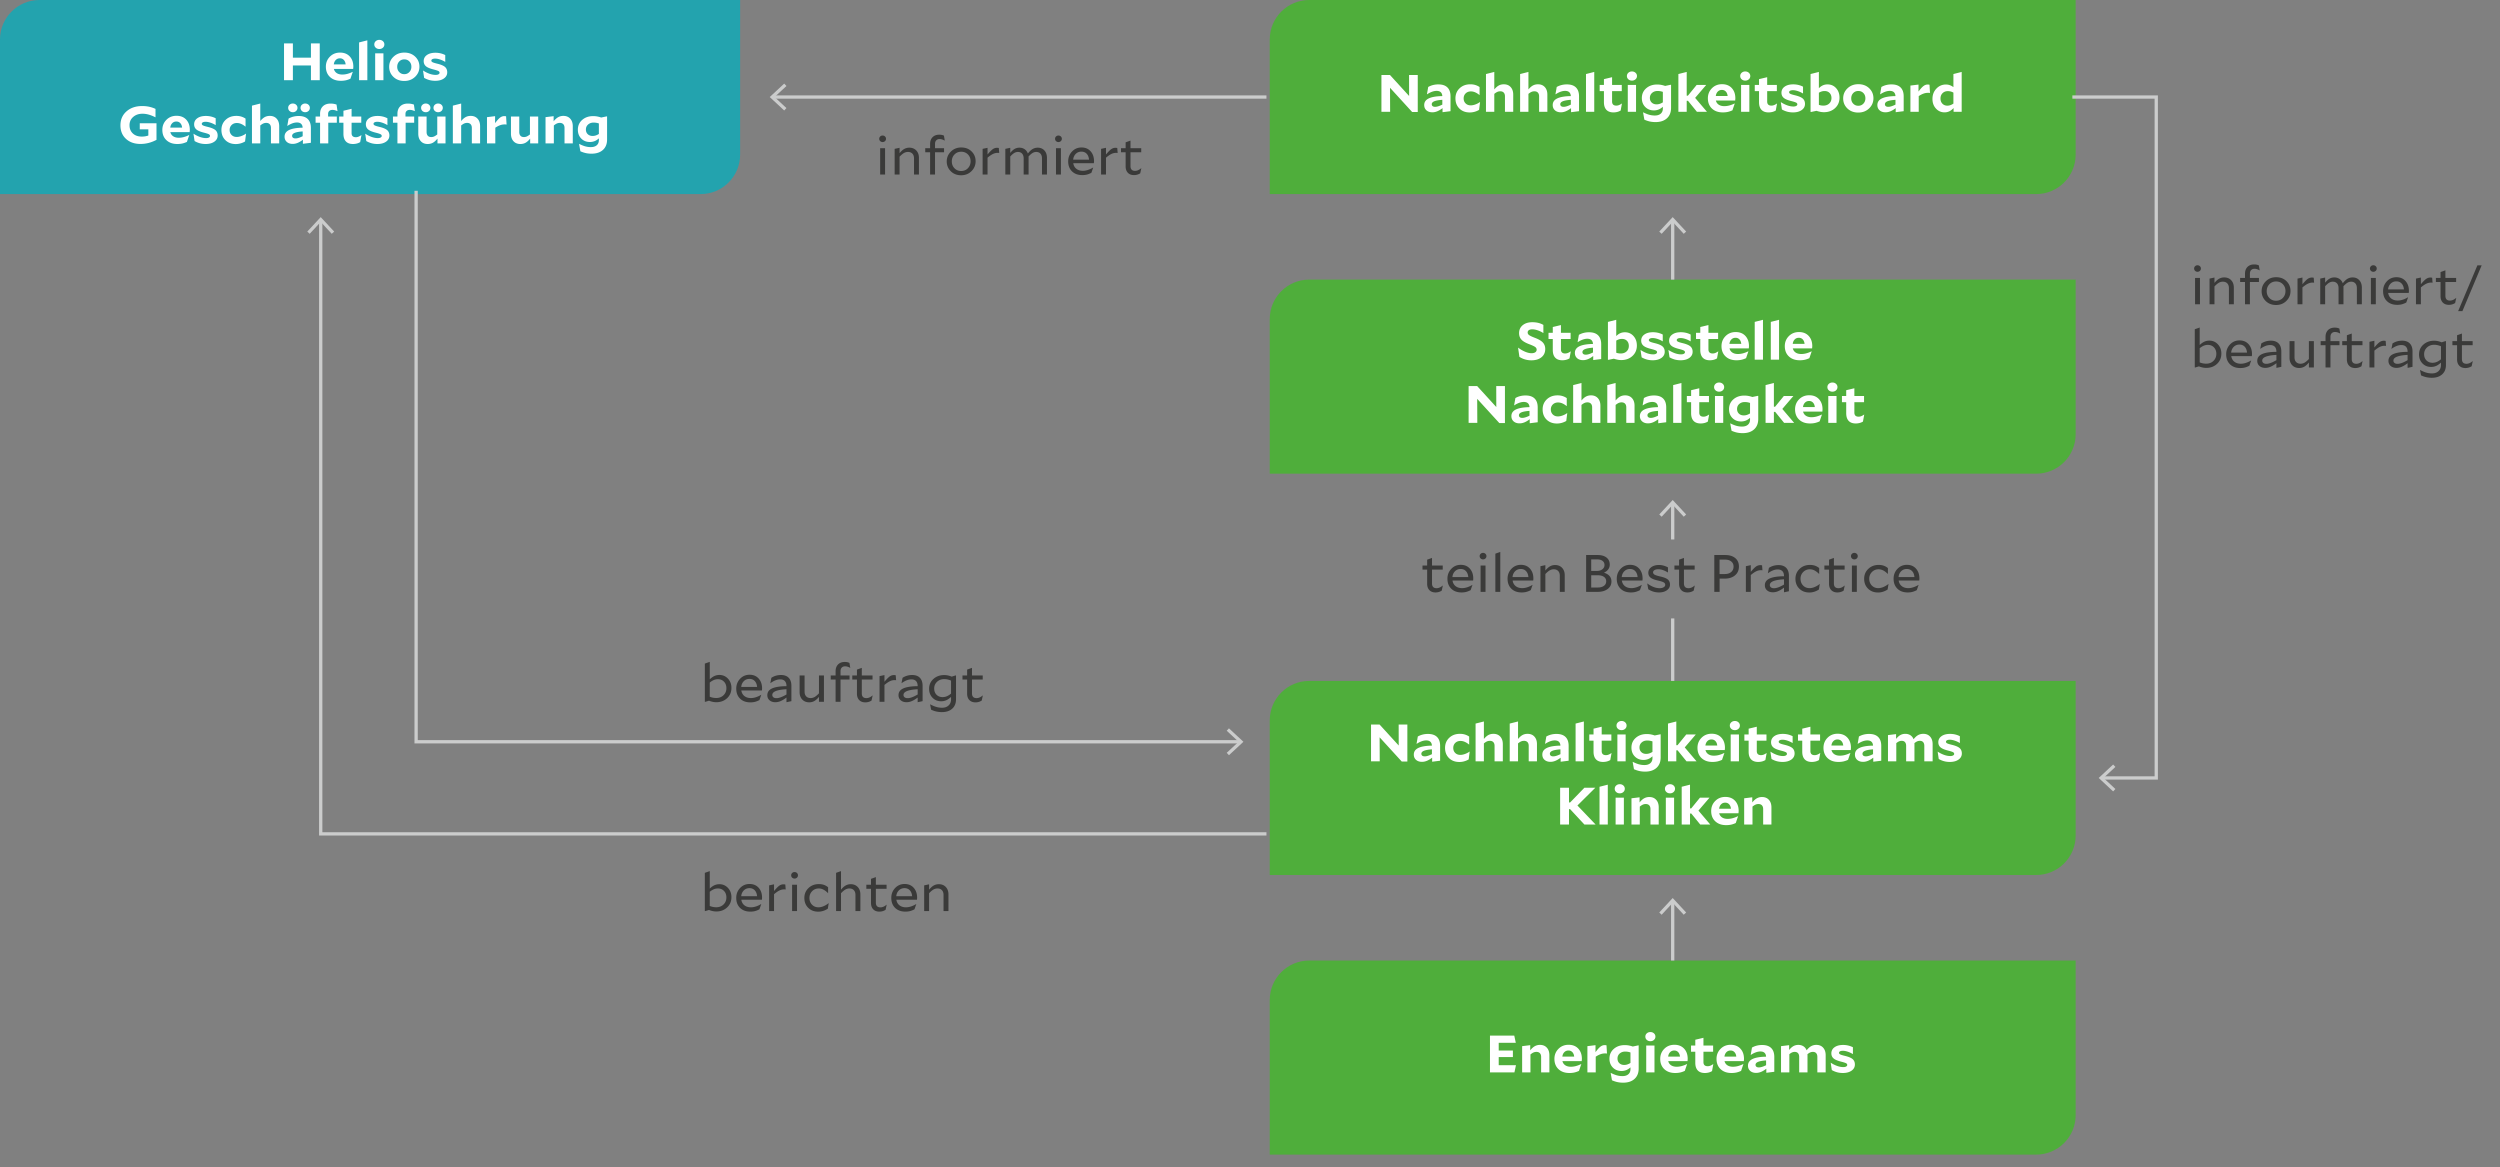 <svg xmlns="http://www.w3.org/2000/svg" width="760" height="354.841" viewBox="0 0 760 354.841"><rect x="0" y="0" width="760" height="354.841" fill="#808080" stroke="none"/><path d="M12 0h213v47c0 6.623-5.377 12-12 12H0V12C0 5.377 5.377 0 12 0z" fill="#23a3ae"/><path d="M398 0h233v47c0 6.623-5.377 12-12 12H386V12c0-6.623 5.377-12 12-12zM398 85h233v47c0 6.623-5.377 12-12 12H386V97c0-6.623 5.377-12 12-12zM398 207h233v47c0 6.623-5.377 12-12 12H386v-47c0-6.623 5.377-12 12-12zM398 292h233v47c0 6.623-5.377 12-12 12H386v-47c0-6.623 5.377-12 12-12z" fill="#4fae3b"/><path fill="none" stroke="#cbcccc" stroke-miterlimit="10" d="M385 29.5H235.085"/><path fill="#cbcccc" d="M238.398 25.41l.682.733-3.612 3.356 3.612 3.357-.682.733-4.398-4.09 4.398-4.089z"/><path fill="none" stroke="#cbcccc" stroke-miterlimit="10" d="M630 29.5h25.5v207h-16.416"/><path fill="#cbcccc" d="M642.398 232.41l.682.733-3.612 3.356 3.612 3.357-.682.733-4.398-4.09 4.398-4.089z"/><path fill="none" stroke="#cbcccc" stroke-miterlimit="10" d="M508.5 85V67.084"/><path fill="#cbcccc" d="M512.59 70.398l-.733.682-3.356-3.612-3.357 3.612-.733-.682 4.09-4.398 4.089 4.398z"/><path fill="none" stroke="#cbcccc" stroke-miterlimit="10" d="M508.5 292v-17.916"/><path fill="#cbcccc" d="M512.59 277.398l-.733.682-3.356-3.612-3.357 3.612-.733-.682 4.09-4.398 4.089 4.398z"/><g><path fill="none" stroke="#cbcccc" stroke-miterlimit="10" d="M508.5 164v-10.916"/><path fill="#cbcccc" d="M512.59 156.398l-.733.682-3.356-3.612-3.357 3.612-.733-.682 4.09-4.398 4.089 4.398z"/></g><path fill="none" stroke="#cbcccc" stroke-miterlimit="10" d="M508.5 207v-19"/><g><path fill="none" stroke="#cbcccc" stroke-miterlimit="10" d="M376.915 225.5H126.5V58"/><path fill="#cbcccc" d="M373.602 221.41l-.682.733 3.612 3.356-3.612 3.357.682.733 4.398-4.09-4.398-4.089z"/></g><g><path fill="none" stroke="#cbcccc" stroke-miterlimit="10" d="M385 253.5H97.5V67.084"/><path fill="#cbcccc" d="M101.59 70.398l-.733.682-3.356-3.612-3.357 3.612-.733-.682L97.501 66l4.089 4.398z"/></g><g><g fill="#fff"><path d="M97.203 24.389h-2.678v-4.496h-5.488v4.496h-2.695v-11.2h2.695v4.335h5.488v-4.336h2.678v11.2zM107.232 21.877l-.699 2.048c-.51.234-.99.4-1.438.496a7.16 7.16 0 01-1.489.143c-1.375 0-2.476-.388-3.301-1.168-.826-.778-1.24-1.818-1.24-3.12 0-1.205.408-2.22 1.223-3.047.815-.827 1.843-1.24 3.085-1.24s2.226.392 2.952 1.176c.726.783 1.09 1.815 1.09 3.096 0 .063-.006.16-.017.288l-.033.4h-5.871c.133.543.421.965.864 1.264s1.01.448 1.697.448a6.08 6.08 0 001.522-.2 8.208 8.208 0 001.605-.616l.05.032zm-3.909-4.145c-.499 0-.914.168-1.247.504-.333.336-.533.783-.599 1.336h3.593c-.056-.564-.239-1.012-.549-1.343-.311-.33-.71-.497-1.198-.497zM111.672 24.389h-2.511V12.9l2.511-.64V24.39zM115.314 12.116c.433 0 .796.134 1.09.4s.44.598.44.993-.146.725-.44.992-.657.4-1.09.4c-.432 0-.795-.133-1.089-.4-.294-.267-.44-.598-.44-.992s.146-.726.44-.992c.294-.267.657-.4 1.09-.4zm1.248 12.273h-2.512v-8.176h2.512v8.176zM122.898 24.612c-1.341 0-2.442-.413-3.3-1.239-.86-.827-1.29-1.849-1.29-3.064 0-1.205.438-2.227 1.314-3.064.876-.838 1.974-1.257 3.293-1.257 1.342 0 2.442.411 3.302 1.233.859.821 1.289 1.84 1.289 3.055 0 1.206-.439 2.23-1.314 3.073-.877.842-1.974 1.263-3.294 1.263zm2.163-4.336c0-.64-.203-1.17-.607-1.591-.405-.421-.918-.632-1.539-.632-.632 0-1.15.214-1.555.64-.405.426-.607.965-.607 1.616 0 .64.205 1.173.616 1.6.41.426.92.64 1.53.64.62 0 1.136-.216 1.546-.649.41-.431.616-.972.616-1.624zM132.944 19.364c1.142.279 1.93.615 2.362 1.009.432.395.649.934.649 1.615 0 .769-.336 1.39-1.007 1.865s-1.555.711-2.653.711a6.75 6.75 0 01-1.73-.215 6.816 6.816 0 01-1.63-.68l-.332-2.208.033-.017a8.865 8.865 0 001.971.993c.649.224 1.261.335 1.838.335.355 0 .64-.061.857-.183.216-.123.324-.28.324-.473 0-.223-.122-.4-.366-.527-.244-.128-.743-.288-1.497-.48-1.109-.278-1.88-.611-2.312-1-.432-.39-.648-.899-.648-1.528 0-.768.324-1.385.972-1.849.65-.463 1.517-.695 2.603-.695.533 0 1.048.059 1.547.176s.976.293 1.43.527v2.065h-.033a7.536 7.536 0 00-1.572-.728c-.537-.177-1.028-.265-1.471-.265-.355 0-.635.057-.84.168-.206.113-.308.26-.308.44 0 .203.117.366.35.488.232.123.72.276 1.463.456zM47.574 37.473v5.04c-.81.426-1.614.74-2.412.944a9.992 9.992 0 01-2.462.304c-1.818 0-3.287-.518-4.407-1.552-1.12-1.035-1.68-2.405-1.68-4.112 0-1.739.613-3.15 1.838-4.233 1.225-1.082 2.813-1.624 4.765-1.624.754 0 1.458.07 2.112.208a9.088 9.088 0 011.946.656v2.544h-.05c-.743-.373-1.425-.645-2.045-.815a6.996 6.996 0 00-1.863-.257c-1.142 0-2.085.326-2.828.977s-1.114 1.482-1.114 2.496c0 1.055.338 1.898 1.015 2.527.676.63 1.58.945 2.71.945.366 0 .71-.027 1.032-.08.321-.053.643-.133.964-.24v-1.889h-2.61v-1.84h5.089zM57.52 41.089l-.7 2.048c-.51.234-.989.4-1.438.496a7.16 7.16 0 01-1.488.143c-1.375 0-2.476-.388-3.302-1.168-.826-.778-1.239-1.818-1.239-3.12 0-1.205.408-2.22 1.223-3.048.815-.826 1.843-1.24 3.085-1.24s2.226.393 2.952 1.177c.726.783 1.09 1.815 1.09 3.096 0 .063-.006.16-.017.288l-.034.4h-5.87c.133.543.42.965.864 1.264s1.009.448 1.697.448a6.08 6.08 0 001.521-.2 8.208 8.208 0 001.605-.616l.05.032zm-3.91-4.145c-.498 0-.914.168-1.247.504-.332.336-.532.782-.598 1.336h3.592c-.055-.564-.238-1.013-.548-1.344-.311-.33-.71-.496-1.198-.496zM63.157 38.576c1.142.278 1.93.614 2.362 1.009.433.394.649.934.649 1.615 0 .769-.335 1.39-1.006 1.864s-1.556.712-2.653.712a6.75 6.75 0 01-1.73-.215 6.816 6.816 0 01-1.63-.68l-.333-2.208.034-.017a8.865 8.865 0 001.97.992c.65.225 1.262.336 1.838.336.355 0 .64-.061.857-.183.216-.123.324-.28.324-.473 0-.224-.122-.4-.365-.527-.245-.128-.744-.288-1.497-.48-1.11-.278-1.88-.611-2.312-1-.433-.39-.649-.9-.649-1.528 0-.769.324-1.385.973-1.849.649-.464 1.516-.695 2.603-.695.532 0 1.048.059 1.547.176s.975.293 1.43.527v2.065h-.033a7.536 7.536 0 00-1.572-.728c-.538-.177-1.028-.265-1.472-.265-.355 0-.635.057-.84.168-.205.113-.307.26-.307.44 0 .203.116.366.349.488.233.123.72.276 1.463.456zM74.8 40.64l-.3 2.369c-.433.256-.89.45-1.372.584-.482.133-.973.2-1.472.2-1.286 0-2.331-.395-3.135-1.185-.804-.789-1.206-1.824-1.206-3.103 0-1.237.424-2.259 1.272-3.065.849-.804 1.938-1.208 3.268-1.208.533 0 1.029.07 1.49.208.46.14.894.347 1.305.624v2.433h-.034c-.454-.374-.898-.651-1.33-.832a3.25 3.25 0 00-1.264-.272c-.654 0-1.187.2-1.597.6-.41.4-.615.91-.615 1.528 0 .619.2 1.125.599 1.52.399.395.914.592 1.547.592.442 0 .92-.094 1.43-.28.51-.187.97-.43 1.38-.728l.033.016zM80.937 37.36c-.311 0-.602.059-.874.176-.271.118-.584.32-.939.609V43.6h-2.528V32.112l2.528-.64v5.329c.455-.555.906-.955 1.355-1.2.45-.246.962-.369 1.539-.369.876 0 1.571.284 2.087.85s.773 1.332.773 2.303V43.6h-2.51v-4.72c0-.48-.126-.854-.375-1.12s-.602-.4-1.056-.4zM94.508 43.408l-2.428.305V42.48c-.554.427-1.084.745-1.588.953s-1.006.311-1.505.311c-.743 0-1.342-.2-1.797-.6s-.682-.935-.682-1.608c0-.895.455-1.564 1.365-2.008.908-.442 2.289-.68 4.14-.712-.033-.522-.194-.917-.482-1.183-.288-.267-.704-.4-1.247-.4a4.1 4.1 0 00-1.397.264 6.954 6.954 0 00-1.497.775l-.05-.032.383-2.191a5.754 5.754 0 011.463-.592 6.637 6.637 0 011.63-.192c1.208 0 2.126.31 2.753.927.626.62.94 1.52.94 2.704v4.512zm-5.488-9.296c-.4 0-.735-.128-1.006-.383a1.244 1.244 0 01-.408-.945c0-.373.136-.684.408-.935a1.426 1.426 0 011.006-.376c.399 0 .734.125 1.006.376.272.25.408.562.408.935 0 .374-.136.689-.408.945a1.413 1.413 0 01-1.006.383zm-.216 7.185c0 .245.089.437.266.576s.427.208.748.208c.288 0 .613-.057.973-.169.36-.111.768-.28 1.223-.504v-1.456c-1.087.075-1.894.219-2.42.433-.527.213-.79.517-.79.912zm3.975-7.185c-.4 0-.735-.128-1.007-.383a1.244 1.244 0 01-.407-.945c0-.373.135-.684.407-.935a1.426 1.426 0 011.007-.376c.399 0 .734.125 1.006.376.272.25.407.562.407.935 0 .374-.135.689-.407.945a1.413 1.413 0 01-1.006.383zM102.392 35.425v1.888h-2.595V43.6h-2.495v-6.288h-1.364v-1.888h1.364v-.8c0-.981.283-1.75.848-2.305s1.348-.832 2.346-.832c.343 0 .654.025.93.073.278.047.572.126.883.232l.282 1.951-.033.032a5.277 5.277 0 00-.815-.288 2.942 2.942 0 00-.682-.08c-.41 0-.732.11-.965.328-.232.22-.349.52-.349.905v.784h2.645zM109.876 41.089l-.382 2.111a3.7 3.7 0 01-1.023.433 4.686 4.686 0 01-1.173.143c-.943 0-1.66-.263-2.154-.792-.493-.527-.74-1.303-.74-2.328v-3.343h-1.297v-1.888h1.297v-1.76l2.478-.593v2.353h2.944v1.888h-2.944v3.152c0 .416.108.727.325.935s.534.313.956.313c.266 0 .532-.05.798-.152s.56-.264.882-.489l.033.017zM115.364 38.576c1.142.278 1.93.614 2.362 1.009.433.394.649.934.649 1.615 0 .769-.335 1.39-1.006 1.864s-1.556.712-2.653.712a6.75 6.75 0 01-1.73-.215 6.816 6.816 0 01-1.63-.68l-.333-2.208.034-.017a8.865 8.865 0 001.97.992c.65.225 1.262.336 1.838.336.355 0 .64-.061.857-.183.216-.123.324-.28.324-.473 0-.224-.122-.4-.365-.527-.244-.128-.743-.288-1.497-.48-1.11-.278-1.88-.611-2.312-1-.433-.39-.649-.9-.649-1.528 0-.769.324-1.385.973-1.849.649-.464 1.516-.695 2.603-.695.532 0 1.048.059 1.547.176s.975.293 1.43.527v2.065h-.033a7.536 7.536 0 00-1.572-.728c-.538-.177-1.028-.265-1.472-.265-.355 0-.635.057-.84.168-.205.113-.307.26-.307.44 0 .203.116.366.349.488.233.123.72.276 1.463.456zM125.909 35.425v1.888h-2.595V43.6h-2.495v-6.288h-1.363v-1.888h1.363v-.8c0-.981.283-1.75.848-2.305s1.348-.832 2.346-.832c.343 0 .654.025.93.073.278.047.572.126.883.232l.282 1.951-.033.032a5.277 5.277 0 00-.815-.288 2.942 2.942 0 00-.682-.08c-.41 0-.732.11-.965.328-.232.22-.349.52-.349.905v.784h2.645zM135.439 43.6h-2.445V42.13c-.455.575-.915.994-1.38 1.256-.466.26-.998.391-1.597.391-.876 0-1.572-.282-2.087-.847s-.774-1.333-.774-2.304v-5.2h2.528v4.704c0 .49.122.869.366 1.136.244.266.593.4 1.048.4.31 0 .604-.061.881-.185.277-.122.593-.328.948-.616v-5.44h2.512v8.177zm-6.004-9.488c-.4 0-.735-.128-1.007-.383a1.246 1.246 0 01-.407-.945c0-.373.136-.684.407-.935a1.428 1.428 0 011.007-.376c.399 0 .734.125 1.006.376.271.25.408.562.408.935 0 .374-.137.689-.408.945a1.412 1.412 0 01-1.006.383zm3.758 0c-.399 0-.734-.128-1.006-.383a1.245 1.245 0 01-.407-.945c0-.373.136-.684.407-.935a1.426 1.426 0 011.006-.376c.4 0 .735.125 1.007.376.271.25.407.562.407.935 0 .374-.136.689-.407.945a1.412 1.412 0 01-1.007.383zM142.008 37.36c-.31 0-.601.059-.873.176-.272.118-.585.32-.94.609V43.6h-2.528V32.112l2.529-.64v5.329c.454-.555.906-.955 1.355-1.2.449-.246.962-.369 1.538-.369.876 0 1.572.284 2.088.85s.773 1.332.773 2.303V43.6h-2.511v-4.72c0-.48-.125-.854-.375-1.12s-.601-.4-1.056-.4zM153.4 37.824c-.454 0-.903.078-1.346.233s-.937.408-1.48.76V43.6h-2.529v-7.985l2.462-.303v2.127c.588-.8 1.087-1.357 1.497-1.671s.842-.472 1.297-.472c.089 0 .172.005.25.016.077.01.177.026.3.047l.149 2.513a1.833 1.833 0 00-.292-.04 4.98 4.98 0 00-.307-.009zM163.613 43.6h-2.445V42.13c-.455.575-.915.994-1.38 1.256-.466.26-.998.391-1.597.391-.876 0-1.571-.282-2.087-.847s-.773-1.333-.773-2.304v-5.2h2.527v4.704c0 .49.122.869.367 1.136.243.266.592.4 1.047.4.31 0 .604-.061.882-.185.277-.122.593-.328.948-.616v-5.44h2.511v8.177zM170.183 37.36c-.31 0-.602.059-.873.176-.272.118-.585.32-.94.609V43.6h-2.528v-7.985l2.461-.303v1.568c.455-.576.918-.995 1.39-1.256a3.18 3.18 0 011.57-.393c.877 0 1.572.284 2.088.85s.774 1.332.774 2.303V43.6h-2.512v-4.72c0-.48-.125-.854-.374-1.12s-.602-.4-1.056-.4zM184.552 35.393v7.024c0 1.344-.421 2.396-1.263 3.16-.843.762-2.002 1.144-3.476 1.144-.6 0-1.17-.059-1.714-.176a8.332 8.332 0 01-1.663-.56l-.4-2.224.034-.017c.699.353 1.32.603 1.863.753a6.342 6.342 0 001.68.224c.765 0 1.364-.187 1.796-.56.432-.374.649-.901.649-1.585v-.512c-.422.384-.854.665-1.298.84a3.872 3.872 0 01-1.447.265c-1.053 0-1.923-.35-2.61-1.049-.688-.698-1.032-1.592-1.032-2.68 0-1.226.44-2.223 1.322-2.992.882-.767 1.993-1.151 3.335-1.151.4 0 .796.034 1.19.103s.806.18 1.238.329l1.597-.336h.2zm-4.091 1.872c-.676 0-1.236.197-1.68.591-.444.395-.665.902-.665 1.521 0 .586.188 1.059.565 1.416s.865.535 1.464.535c.321 0 .635-.048.94-.143.305-.096.629-.25.973-.464v-3.185a4.807 4.807 0 00-1.597-.271z"/></g><g fill="#fff"><path d="M422.598 33.995h-2.645v-11.2h2.595l5.821 6.384-.016-6.384h2.644v11.248h-1.713l-6.72-7.36.034 7.312zM440.959 33.803l-2.428.304v-1.232c-.554.427-1.084.744-1.589.952s-1.005.312-1.505.312c-.743 0-1.341-.2-1.796-.6-.454-.4-.682-.935-.682-1.608 0-.896.455-1.565 1.364-2.008.91-.443 2.29-.68 4.142-.712-.034-.523-.194-.917-.483-1.184-.289-.266-.705-.4-1.248-.4-.443 0-.909.088-1.396.265a6.946 6.946 0 00-1.497.775l-.05-.032.382-2.192a5.757 5.757 0 011.464-.591 6.633 6.633 0 011.63-.193c1.209 0 2.126.31 2.753.928.626.62.939 1.52.939 2.704v4.512zm-5.704-2.112c0 .246.088.438.266.577s.426.208.748.208c.289 0 .613-.057.973-.17.36-.11.768-.279 1.223-.503v-1.456c-1.087.075-1.894.218-2.421.432-.526.213-.79.518-.79.912zM449.94 31.035l-.298 2.368c-.433.256-.891.45-1.373.584-.482.133-.973.2-1.472.2-1.286 0-2.331-.394-3.135-1.184-.805-.79-1.206-1.824-1.206-3.104 0-1.237.424-2.258 1.273-3.064.848-.805 1.937-1.208 3.268-1.208.532 0 1.028.07 1.488.208s.896.347 1.306.624v2.433h-.033c-.455-.374-.899-.652-1.331-.832a3.252 3.252 0 00-1.264-.273c-.654 0-1.186.2-1.597.6-.41.4-.615.91-.615 1.528 0 .62.2 1.126.599 1.52s.915.592 1.547.592c.443 0 .92-.093 1.43-.28.51-.186.97-.43 1.38-.727l.033.015zM456.077 27.755c-.31 0-.601.058-.873.176-.271.118-.585.32-.94.608v5.456h-2.528V22.507l2.529-.64v5.328c.454-.554.906-.955 1.355-1.2s.962-.368 1.538-.368c.876 0 1.572.283 2.088.849s.774 1.333.774 2.303v5.216h-2.512v-4.72c0-.48-.125-.853-.374-1.12-.25-.266-.602-.4-1.057-.4zM466.456 27.755c-.31 0-.602.058-.873.176s-.585.32-.94.608v5.456h-2.528V22.507l2.529-.64v5.328c.454-.554.906-.955 1.355-1.2s.962-.368 1.538-.368c.876 0 1.572.283 2.088.849s.773 1.333.773 2.303v5.216h-2.511v-4.72c0-.48-.125-.853-.374-1.12-.25-.266-.602-.4-1.057-.4zM480.027 33.803l-2.427.304v-1.232c-.555.427-1.084.744-1.59.952s-1.005.312-1.504.312c-.743 0-1.342-.2-1.797-.6-.454-.4-.682-.935-.682-1.608 0-.896.455-1.565 1.365-2.008.909-.443 2.289-.68 4.141-.712-.034-.523-.194-.917-.482-1.184-.29-.266-.705-.4-1.248-.4-.444 0-.91.088-1.397.265a6.946 6.946 0 00-1.497.775l-.05-.032.382-2.192a5.757 5.757 0 011.464-.591 6.633 6.633 0 011.63-.193c1.209 0 2.126.31 2.753.928.626.62.94 1.52.94 2.704v4.512zm-5.704-2.112c0 .246.088.438.266.577s.427.208.748.208c.289 0 .613-.057.974-.17.36-.11.767-.279 1.222-.503v-1.456c-1.087.075-1.893.218-2.42.432-.527.213-.79.518-.79.912zM484.651 33.995h-2.511V22.507l2.511-.64v12.128zM493.067 31.483l-.382 2.112c-.311.192-.652.336-1.024.432a4.676 4.676 0 01-1.172.144c-.942 0-1.66-.264-2.154-.792-.493-.527-.74-1.304-.74-2.328v-3.344h-1.297v-1.888h1.297v-1.76l2.478-.592v2.352h2.944v1.888h-2.944v3.152c0 .416.109.728.324.936s.536.312.957.312c.266 0 .532-.05.798-.152.266-.101.56-.264.881-.488l.034.016zM496.11 21.723c.432 0 .795.133 1.09.4s.44.598.44.992-.147.726-.44.992-.658.4-1.09.4c-.432 0-.796-.133-1.09-.4s-.44-.597-.44-.992.147-.725.44-.992.658-.4 1.09-.4zm1.247 12.272h-2.511V25.82h2.511v8.176zM508.002 25.787v7.025c0 1.343-.422 2.396-1.265 3.159s-2 1.144-3.475 1.144c-.599 0-1.17-.058-1.713-.176a8.35 8.35 0 01-1.664-.56l-.399-2.224.034-.016c.698.352 1.319.602 1.862.753a6.345 6.345 0 001.68.223c.765 0 1.364-.186 1.796-.56.433-.373.649-.9.649-1.584v-.512c-.422.384-.854.664-1.297.84a3.88 3.88 0 01-1.447.264c-1.054 0-1.924-.35-2.612-1.048-.687-.699-1.03-1.592-1.03-2.68 0-1.227.44-2.224 1.321-2.992.882-.768 1.994-1.152 3.335-1.152.4 0 .795.035 1.19.104.392.07.806.179 1.238.328l1.597-.336h.2zm-4.092 1.872c-.677 0-1.236.197-1.68.592s-.665.901-.665 1.52c0 .586.189 1.06.566 1.416s.864.536 1.463.536c.322 0 .635-.048.94-.144a4.31 4.31 0 00.973-.464v-3.184a4.813 4.813 0 00-1.597-.271zM518.896 33.995h-3.027l-2.727-3.36h-.383v3.36h-2.529V22.507l2.529-.64v7.216h.366l2.66-3.264h2.878v.033l-3.343 3.903 3.576 4.208v.032zM527.361 31.483l-.698 2.048c-.51.235-.99.4-1.438.496-.45.096-.946.144-1.489.144-1.375 0-2.475-.389-3.301-1.168-.827-.778-1.24-1.818-1.24-3.12 0-1.205.408-2.22 1.223-3.048.814-.826 1.843-1.24 3.085-1.24s2.226.392 2.952 1.176c.727.784 1.09 1.816 1.09 3.096 0 .064-.006.16-.017.288l-.033.4h-5.871c.133.544.42.966.864 1.264s1.01.449 1.697.449c.499 0 1.006-.068 1.522-.2a8.216 8.216 0 001.605-.617l.05.032zm-3.908-4.144c-.499 0-.915.168-1.247.504-.333.336-.532.782-.599 1.336h3.592c-.055-.565-.238-1.013-.549-1.344-.31-.33-.709-.496-1.197-.496zM530.555 21.723c.431 0 .795.133 1.089.4s.44.598.44.992-.146.726-.44.992-.658.4-1.09.4c-.432 0-.795-.133-1.09-.4s-.44-.597-.44-.992.147-.725.44-.992.658-.4 1.09-.4zm1.247 12.272h-2.512V25.82h2.512v8.176zM540.218 31.483l-.383 2.112c-.31.192-.651.336-1.023.432a4.676 4.676 0 01-1.172.144c-.943 0-1.661-.264-2.155-.792-.493-.527-.74-1.304-.74-2.328v-3.344h-1.297v-1.888h1.297v-1.76l2.479-.592v2.352h2.943v1.888h-2.943v3.152c0 .416.108.728.324.936s.535.312.956.312c.267 0 .532-.05.799-.152.265-.101.56-.264.88-.488l.035.016zM545.706 28.97c1.142.279 1.93.615 2.362 1.01.432.394.649.933.649 1.615 0 .768-.336 1.39-1.007 1.864s-1.555.712-2.652.712a6.74 6.74 0 01-1.73-.216 6.791 6.791 0 01-1.63-.68l-.333-2.208.033-.016a8.862 8.862 0 001.971.992c.649.225 1.262.336 1.838.336.355 0 .64-.062.856-.184.217-.123.325-.28.325-.472 0-.224-.122-.4-.366-.528s-.743-.288-1.497-.48c-1.109-.277-1.88-.61-2.311-1-.433-.389-.65-.899-.65-1.527 0-.77.326-1.385.974-1.85s1.516-.694 2.603-.694c.532 0 1.047.058 1.547.175s.975.293 1.43.528v2.064h-.033a7.551 7.551 0 00-1.572-.727c-.538-.177-1.029-.265-1.472-.265-.355 0-.635.057-.84.168-.205.112-.307.259-.307.44 0 .202.116.366.348.488.234.123.72.275 1.464.456zM555.585 25.66c1.042 0 1.907.381 2.595 1.143.687.762 1.03 1.725 1.03 2.888 0 1.29-.448 2.35-1.347 3.176-.898.827-2.023 1.24-3.376 1.24-.366 0-.732-.035-1.097-.104a9.41 9.41 0 01-1.182-.312l-1.58.336h-.216v-11.52l2.528-.64v4.945c.4-.395.809-.686 1.23-.873s.893-.28 1.415-.28zm1.18 4.143c0-.64-.19-1.155-.574-1.544-.381-.389-.883-.584-1.504-.584-.3 0-.588.04-.866.12-.276.08-.57.21-.88.392v3.696c.21.075.43.13.657.168.226.038.467.056.722.056.721 0 1.309-.213 1.764-.64.454-.426.682-.98.682-1.664zM564.916 34.219c-1.342 0-2.442-.413-3.302-1.24-.86-.827-1.289-1.848-1.289-3.064 0-1.205.438-2.227 1.314-3.063.876-.838 1.973-1.257 3.294-1.257 1.34 0 2.441.41 3.3 1.232s1.29 1.84 1.29 3.056c0 1.206-.438 2.23-1.314 3.072s-1.974 1.264-3.293 1.264zm2.162-4.336c0-.64-.203-1.17-.607-1.592-.406-.42-.918-.632-1.538-.632-.633 0-1.15.214-1.556.64-.404.427-.606.966-.606 1.616 0 .64.205 1.174.615 1.6.41.426.92.64 1.53.64.62 0 1.136-.216 1.547-.648.41-.432.615-.973.615-1.624zM578.72 33.803l-2.428.304v-1.232c-.555.427-1.084.744-1.589.952s-1.006.312-1.505.312c-.743 0-1.342-.2-1.797-.6-.454-.4-.681-.935-.681-1.608 0-.896.455-1.565 1.364-2.008.91-.443 2.289-.68 4.142-.712-.035-.523-.195-.917-.483-1.184-.289-.266-.705-.4-1.248-.4-.443 0-.91.088-1.396.265a6.946 6.946 0 00-1.497.775l-.05-.032.382-2.192a5.757 5.757 0 011.463-.591 6.633 6.633 0 011.63-.193c1.21 0 2.126.31 2.753.928.626.62.94 1.52.94 2.704v4.512zm-5.704-2.112c0 .246.088.438.265.577s.427.208.748.208c.29 0 .614-.057.974-.17.36-.11.768-.279 1.223-.503v-1.456c-1.087.075-1.894.218-2.421.432-.527.213-.79.518-.79.912zM586.121 28.219a4.07 4.07 0 00-1.347.232c-.444.154-.937.408-1.48.76v4.784h-2.528v-7.984l2.462-.304v2.128c.586-.8 1.085-1.357 1.497-1.672.409-.314.841-.472 1.296-.472.09 0 .172.005.25.016.078.01.177.026.3.048l.149 2.513a1.825 1.825 0 00-.291-.04 4.98 4.98 0 00-.308-.01zM596.35 33.995h-2.462v-1.152c-.422.459-.854.792-1.297 1a3.408 3.408 0 01-1.464.312c-1.031 0-1.9-.386-2.603-1.16-.705-.773-1.056-1.741-1.056-2.904 0-1.258.396-2.307 1.19-3.144.791-.837 1.765-1.256 2.918-1.256.4 0 .787.067 1.164.2.377.133.742.334 1.098.6v-3.984l2.512-.64v12.128zm-4.208-6.288c-.655 0-1.19.208-1.606.624-.415.416-.623.955-.623 1.616 0 .65.193 1.176.582 1.576.388.4.887.6 1.497.6.299 0 .596-.048.89-.144.293-.096.612-.256.956-.48v-3.344c-.288-.16-.568-.274-.84-.343s-.558-.105-.856-.105z"/></g><g fill="#3a3a39"><path d="M268.314 41.2c.289 0 .533.097.732.288.2.193.3.427.3.704s-.1.513-.3.704c-.2.193-.443.289-.732.289-.288 0-.532-.096-.731-.289-.2-.19-.3-.426-.3-.704s.1-.511.3-.704c.2-.191.443-.288.731-.288zm.749 11.857h-1.497v-8h1.497v8zM276.015 46.192c-.432 0-.84.11-1.223.329-.382.218-.823.59-1.322 1.112v5.424h-1.497v-7.808l1.497-.32v1.632c.477-.586.948-1.011 1.414-1.272a3.103 3.103 0 011.547-.393c.876 0 1.582.284 2.12.85.538.565.807 1.321.807 2.27v5.04h-1.497V48.16c0-.618-.164-1.1-.49-1.447-.328-.347-.78-.52-1.356-.52zM286.992 45.057v1.232h-2.744v6.768h-1.497v-6.768h-1.48v-1.232h1.48v-1.264c0-.886.25-1.582.749-2.088.499-.507 1.18-.76 2.045-.76.267 0 .51.02.732.064s.45.117.682.223l.25 1.489-.034.015c-.31-.17-.582-.29-.815-.359a2.496 2.496 0 00-.715-.105c-.433 0-.773.131-1.023.393-.25.26-.374.621-.374 1.08v1.312h2.744zM292.181 53.28c-1.275 0-2.323-.407-3.143-1.223-.82-.817-1.23-1.81-1.23-2.985 0-1.162.42-2.159 1.263-2.99s1.89-1.249 3.143-1.249c1.286 0 2.337.402 3.152 1.208.815.805 1.223 1.8 1.223 2.983 0 1.174-.42 2.176-1.256 3.008-.837.832-1.888 1.248-3.152 1.248zm2.878-4.256c0-.832-.27-1.522-.807-2.07-.538-.55-1.217-.825-2.038-.825-.831 0-1.516.28-2.053.84-.538.56-.807 1.261-.807 2.103 0 .832.269 1.526.807 2.08.537.555 1.21.832 2.02.832.832 0 1.52-.282 2.063-.847.543-.566.815-1.27.815-2.113zM303.308 46.465a3.31 3.31 0 00-1.439.336c-.471.223-1.023.602-1.655 1.136v5.12h-1.497v-7.808l1.497-.32v2.032c.688-.821 1.228-1.365 1.622-1.632a2.223 2.223 0 011.53-.385c.072.011.163.028.275.048l.116 1.52a1.203 1.203 0 00-.225-.04 3.32 3.32 0 00-.224-.007zM309.445 46.192a2.13 2.13 0 00-1.106.313c-.35.208-.756.562-1.222 1.063v5.489h-1.497v-7.808l1.497-.32v1.568c.443-.565.886-.974 1.33-1.225.444-.25.926-.376 1.447-.376.61 0 1.14.156 1.588.464.45.31.78.747.99 1.313.488-.63.965-1.083 1.43-1.36a2.997 2.997 0 011.564-.417c.843 0 1.522.284 2.037.85s.774 1.321.774 2.27v5.04h-1.514V48.16c0-.618-.155-1.1-.466-1.447s-.737-.52-1.28-.52c-.389 0-.763.107-1.123.32-.36.214-.768.57-1.222 1.072.01.042.016.093.016.151v5.32h-1.497V48.16c0-.618-.155-1.1-.465-1.447s-.738-.52-1.28-.52zM321.769 41.2c.289 0 .532.097.732.288.2.193.3.427.3.704s-.1.513-.3.704c-.2.193-.443.289-.732.289-.288 0-.532-.096-.731-.289-.2-.19-.3-.426-.3-.704s.1-.511.3-.704c.199-.191.443-.288.731-.288zm.749 11.857h-1.497v-8h1.497v8zM332.33 50.944l-.549 1.584c-.488.256-.942.438-1.364.544s-.88.16-1.38.16c-1.32 0-2.368-.378-3.143-1.135-.777-.757-1.165-1.77-1.165-3.04 0-1.173.388-2.171 1.165-2.993.775-.82 1.74-1.231 2.894-1.231 1.152 0 2.073.387 2.76 1.16.688.774 1.032 1.768 1.032 2.984a4.284 4.284 0 01-.05.64h-6.254c.11.725.424 1.29.94 1.696s1.178.608 1.987.608c.488 0 1.001-.088 1.539-.265a7.17 7.17 0 001.555-.727l.033.015zm-3.592-4.847c-.677 0-1.245.23-1.705.687-.46.46-.723 1.046-.79 1.76h4.823c-.066-.768-.305-1.367-.715-1.799-.41-.432-.948-.648-1.613-.648zM339.316 46.465a3.31 3.31 0 00-1.439.336c-.471.223-1.023.602-1.655 1.136v5.12h-1.497v-7.808l1.497-.32v2.032c.688-.821 1.228-1.365 1.622-1.632a2.223 2.223 0 011.53-.385c.072.011.163.028.274.048l.117 1.52a1.203 1.203 0 00-.225-.04 3.32 3.32 0 00-.224-.007zM346.966 51.137l-.333 1.536a3.05 3.05 0 01-.864.408c-.333.1-.677.151-1.032.151-.787 0-1.408-.234-1.862-.704-.455-.468-.683-1.125-.683-1.967v-4.272h-1.413v-1.232h1.413v-1.792l1.48-.529v2.32h3.26v1.233h-3.26v4.208c0 .48.117.84.35 1.08.233.24.577.36 1.031.36.31 0 .621-.067.932-.2.31-.133.626-.339.948-.616l.033.016z"/></g><g fill="#3a3a39"><path d="M668.043 80.64c.288 0 .532.097.732.289.2.192.3.426.3.704s-.1.513-.3.704c-.2.192-.444.288-.732.288s-.532-.096-.731-.288c-.2-.191-.3-.427-.3-.704s.1-.512.3-.704c.199-.192.443-.288.731-.288zm.749 11.857h-1.497v-8h1.497v8zM675.743 85.633c-.432 0-.84.11-1.222.328-.382.219-.824.59-1.323 1.112v5.424h-1.496V84.69l1.496-.32v1.632c.478-.586.948-1.01 1.414-1.272a3.103 3.103 0 011.547-.392c.876 0 1.583.283 2.12.849.538.565.807 1.322.807 2.271v5.04h-1.496v-4.896c0-.619-.164-1.101-.491-1.448s-.78-.52-1.356-.52zM686.72 84.497v1.232h-2.743v6.768h-1.498V85.73H681v-1.232h1.48v-1.264c0-.885.25-1.582.749-2.087.499-.507 1.181-.761 2.045-.761.267 0 .51.021.733.064.222.043.448.117.682.224l.249 1.488-.034.016a4.34 4.34 0 00-.814-.36 2.5 2.5 0 00-.716-.104c-.432 0-.773.13-1.022.392-.25.261-.374.622-.374 1.08v1.312h2.744zM691.91 92.72c-1.275 0-2.323-.407-3.143-1.223-.822-.816-1.232-1.81-1.232-2.984 0-1.162.422-2.16 1.265-2.992.842-.832 1.89-1.248 3.143-1.248 1.286 0 2.336.403 3.152 1.208.815.805 1.222 1.8 1.222 2.984 0 1.174-.419 2.176-1.255 3.008s-1.888 1.248-3.152 1.248zm2.877-4.255c0-.832-.268-1.523-.807-2.071-.538-.55-1.216-.825-2.037-.825-.832 0-1.516.28-2.054.84-.538.56-.807 1.262-.807 2.104 0 .832.269 1.525.807 2.08s1.212.832 2.021.832c.831 0 1.519-.282 2.062-.848.544-.565.815-1.27.815-2.112zM703.036 85.905a3.31 3.31 0 00-1.438.336c-.472.224-1.023.603-1.656 1.136v5.12h-1.496V84.69l1.496-.32v2.032c.688-.82 1.229-1.365 1.622-1.631a2.229 2.229 0 011.53-.385c.073.01.164.027.275.048l.116 1.52a1.196 1.196 0 00-.224-.04 3.312 3.312 0 00-.225-.008zM709.174 85.633a2.13 2.13 0 00-1.107.312c-.348.208-.756.563-1.222 1.064v5.488h-1.496V84.69l1.496-.32v1.569c.443-.566.887-.974 1.33-1.225.444-.25.927-.376 1.448-.376.61 0 1.139.155 1.588.464.45.31.78.747.99 1.312.487-.63.964-1.083 1.43-1.36s.987-.416 1.563-.416c.843 0 1.522.283 2.037.849s.774 1.322.774 2.271v5.04h-1.513v-4.896c0-.619-.156-1.101-.466-1.448-.31-.346-.738-.52-1.28-.52-.389 0-.764.107-1.123.32-.36.214-.769.57-1.223 1.072.011.042.017.093.017.152v5.32h-1.497v-4.896c0-.619-.155-1.101-.466-1.448s-.737-.52-1.28-.52zM721.497 80.64c.288 0 .532.097.732.289.2.192.3.426.3.704s-.1.513-.3.704c-.2.192-.444.288-.732.288s-.532-.096-.731-.288c-.2-.191-.3-.427-.3-.704s.1-.512.3-.704c.199-.192.443-.288.731-.288zm.75 11.857h-1.498v-8h1.497v8zM732.06 90.385l-.55 1.584a6.315 6.315 0 01-1.364.544c-.421.106-.881.16-1.38.16-1.32 0-2.368-.378-3.143-1.136-.776-.757-1.165-1.77-1.165-3.04 0-1.173.389-2.17 1.165-2.992.775-.821 1.74-1.232 2.894-1.232s2.073.387 2.76 1.16c.688.774 1.032 1.768 1.032 2.984a4.284 4.284 0 01-.05.64h-6.254c.111.725.425 1.29.94 1.696.515.405 1.178.608 1.988.608.487 0 1-.088 1.538-.264a7.163 7.163 0 001.555-.728l.034.016zm-3.593-4.848c-.677 0-1.245.23-1.705.688-.46.459-.724 1.046-.79 1.76h4.823c-.066-.768-.305-1.368-.715-1.8-.41-.432-.948-.648-1.613-.648zM739.044 85.905a3.31 3.31 0 00-1.439.336c-.471.224-1.022.603-1.655 1.136v5.12h-1.496V84.69l1.496-.32v2.032c.688-.82 1.229-1.365 1.622-1.631a2.229 2.229 0 011.53-.385c.073.01.164.027.275.048l.116 1.52a1.196 1.196 0 00-.224-.04 3.312 3.312 0 00-.225-.008zM746.695 90.577l-.333 1.536c-.244.171-.532.307-.865.408-.332.101-.676.152-1.031.152-.787 0-1.408-.235-1.862-.704-.456-.469-.682-1.125-.682-1.968v-4.272h-1.414v-1.232h1.414v-1.792l1.48-.528v2.32h3.26v1.232h-3.26v4.209c0 .479.117.84.349 1.079.233.24.576.36 1.031.36.31 0 .621-.066.932-.2.31-.133.626-.338.948-.615l.033.015zM748.574 94.577h-1.297l5.855-13.92h1.297l-5.855 13.92zM671.636 103.549c1.031 0 1.898.376 2.602 1.128s1.057 1.688 1.057 2.808c0 1.27-.439 2.312-1.315 3.128-.876.816-1.961 1.224-3.26 1.224-.376 0-.747-.037-1.114-.112a6.186 6.186 0 01-1.13-.352l-1.081.336h-.183v-11.616l1.496-.528v5.312c.488-.469.965-.808 1.43-1.016s.966-.312 1.498-.312zm2.129 4.032c0-.81-.242-1.47-.724-1.976s-1.1-.76-1.854-.76c-.433 0-.843.08-1.23.24-.39.16-.806.416-1.249.768v4.32c.333.128.66.224.981.288.322.064.655.096.999.096.886 0 1.622-.283 2.204-.848s.873-1.274.873-2.128zM684.36 109.597l-.55 1.584a6.315 6.315 0 01-1.364.544c-.422.106-.882.16-1.38.16-1.32 0-2.368-.378-3.143-1.136-.777-.757-1.165-1.77-1.165-3.04 0-1.173.388-2.17 1.165-2.992.775-.821 1.74-1.232 2.893-1.232s2.074.387 2.761 1.16c.688.774 1.031 1.768 1.031 2.984a4.284 4.284 0 01-.05.64h-6.253c.111.725.424 1.29.94 1.696.515.405 1.178.608 1.987.608.488 0 1-.088 1.539-.264a7.163 7.163 0 001.555-.728l.033.016zm-3.593-4.848c-.677 0-1.246.23-1.705.688-.46.459-.724 1.045-.79 1.76h4.823c-.067-.768-.305-1.368-.715-1.8-.41-.432-.948-.648-1.613-.648zM693.522 106.845v4.672l-1.496.32v-1.424c-.62.48-1.206.837-1.755 1.072a4.073 4.073 0 01-1.605.352c-.731 0-1.325-.194-1.78-.584-.454-.39-.68-.91-.68-1.56 0-.918.476-1.597 1.429-2.04.954-.442 2.417-.674 4.391-.696v-.032c0-.661-.164-1.165-.49-1.512s-.802-.52-1.423-.52c-.466 0-.945.096-1.438.288a6.69 6.69 0 00-1.523.864l-.033-.016.317-1.616c.443-.288.906-.5 1.388-.64s.99-.208 1.522-.208c1.02 0 1.804.283 2.353.848s.823 1.376.823 2.432zm-5.804 2.784c0 .299.111.536.333.712s.526.264.915.264c.388 0 .83-.09 1.33-.272s1.075-.464 1.73-.848v-1.6c-1.442.086-2.52.27-3.235.552-.715.283-1.073.68-1.073 1.192zM703.419 111.709h-1.514v-1.504c-.476.587-.947 1.01-1.413 1.272a3.103 3.103 0 01-1.547.392c-.876 0-1.583-.282-2.12-.848-.539-.565-.807-1.323-.807-2.272v-5.04h1.513v4.896c0 .619.164 1.101.491 1.448.327.346.779.52 1.356.52.42 0 .823-.11 1.205-.328.383-.219.823-.59 1.322-1.112v-5.424h1.514v8zM711.202 103.709v1.232h-2.744v6.768h-1.497v-6.768h-1.48v-1.232h1.48v-1.264c0-.885.249-1.582.748-2.088s1.182-.76 2.046-.76c.266 0 .51.021.732.064.222.043.449.117.682.224l.249 1.488-.033.016a4.34 4.34 0 00-.815-.36 2.5 2.5 0 00-.716-.104c-.431 0-.773.13-1.022.392-.249.261-.374.621-.374 1.08v1.312h2.744zM718.222 109.79l-.333 1.535c-.244.171-.533.307-.866.408-.332.101-.675.152-1.03.152-.788 0-1.409-.235-1.863-.704-.455-.47-.682-1.125-.682-1.968v-4.272h-1.414v-1.232h1.414v-1.792l1.48-.528v2.32h3.26v1.232h-3.26v4.208c0 .48.117.84.35 1.08.233.24.576.36 1.03.36.311 0 .622-.067.932-.2.31-.133.626-.338.948-.616l.034.016zM724.907 105.117a3.31 3.31 0 00-1.438.336c-.472.224-1.023.603-1.656 1.136v5.12h-1.496v-7.808l1.496-.32v2.032c.688-.821 1.229-1.365 1.623-1.632a2.223 2.223 0 011.53-.384c.072.01.163.027.274.048l.116 1.52a1.196 1.196 0 00-.224-.04 3.312 3.312 0 00-.225-.008zM733.406 106.845v4.672l-1.496.32v-1.424c-.62.48-1.206.837-1.755 1.072a4.073 4.073 0 01-1.605.352c-.732 0-1.325-.194-1.78-.584-.455-.39-.681-.91-.681-1.56 0-.918.476-1.597 1.43-2.04.954-.442 2.417-.674 4.391-.696v-.032c0-.661-.164-1.165-.491-1.512s-.8-.52-1.422-.52c-.466 0-.945.096-1.438.288a6.69 6.69 0 00-1.523.864l-.033-.016.316-1.616c.444-.288.907-.5 1.389-.64s.99-.208 1.521-.208c1.021 0 1.805.283 2.354.848s.823 1.376.823 2.432zm-5.804 2.784c0 .299.11.536.333.712s.526.264.915.264c.387 0 .83-.09 1.33-.272s1.075-.464 1.73-.848v-1.6c-1.442.086-2.52.27-3.235.552-.715.283-1.073.68-1.073 1.192zM743.568 103.709v7.232c0 1.216-.385 2.17-1.156 2.864s-1.821 1.04-3.151 1.04c-.566 0-1.115-.059-1.647-.176s-1.07-.304-1.613-.56l-.316-1.616.033-.016c.665.363 1.283.627 1.854.792a6.256 6.256 0 001.755.248c.82 0 1.48-.232 1.979-.696.499-.464.749-1.09.749-1.88v-.72c-.5.47-.988.808-1.464 1.016s-.987.312-1.53.312c-1.065 0-1.944-.358-2.636-1.072-.694-.714-1.04-1.622-1.04-2.72 0-1.216.441-2.216 1.322-3 .882-.784 1.966-1.176 3.252-1.176.377 0 .748.037 1.114.112.366.075.76.198 1.18.368l1.115-.352h.2zm-3.576 1.103c-.876 0-1.605.273-2.187.817s-.873 1.226-.873 2.048c0 .78.238 1.408.715 1.888s1.098.72 1.863.72c.42 0 .834-.083 1.239-.248.404-.165.84-.434 1.306-.808v-3.968a6.67 6.67 0 00-1.048-.336 4.649 4.649 0 00-1.015-.112zM751.718 109.79l-.333 1.535c-.244.171-.532.307-.865.408-.332.101-.676.152-1.032.152-.787 0-1.408-.235-1.862-.704-.455-.47-.682-1.125-.682-1.968v-4.272h-1.414v-1.232h1.414v-1.792l1.48-.528v2.32h3.26v1.232h-3.26v4.208c0 .48.117.84.35 1.08.233.24.576.36 1.03.36.311 0 .622-.067.932-.2.31-.133.626-.338.949-.616l.033.016z"/></g><g fill="#fff"><path d="M465.06 104.706c-1.22-.448-2.068-.934-2.544-1.456s-.715-1.179-.715-1.969c0-1.002.365-1.807 1.097-2.416.732-.607 1.713-.91 2.944-.91.632 0 1.225.066 1.78.198a5.978 5.978 0 011.563.617v2.463h-.034a7.709 7.709 0 00-1.696-.815c-.599-.203-1.153-.305-1.663-.305-.433 0-.77.086-1.015.257a.812.812 0 00-.366.703c0 .3.131.553.392.761.26.208.811.478 1.654.808 1.209.448 2.06.936 2.554 1.463.493.529.739 1.198.739 2.008 0 1.046-.382 1.878-1.147 2.496-.765.62-1.786.93-3.06.93-.666 0-1.309-.092-1.93-.273s-1.192-.443-1.713-.785l-.399-2.767.033-.017c.654.502 1.348.907 2.08 1.217s1.385.464 1.962.464c.487 0 .87-.097 1.148-.288a.922.922 0 00.416-.8c0-.31-.14-.571-.416-.784-.278-.214-.832-.48-1.663-.8zM477.519 106.834l-.383 2.111c-.31.193-.652.336-1.024.433a4.676 4.676 0 01-1.172.143c-.942 0-1.66-.263-2.154-.792-.493-.527-.74-1.303-.74-2.328v-3.343h-1.297v-1.888h1.297v-1.76l2.478-.593v2.353h2.944v1.888h-2.944v3.152c0 .416.109.728.325.936s.535.312.956.312c.266 0 .532-.05.799-.152.265-.102.56-.264.88-.489l.035.017zM486.765 109.153l-2.428.305v-1.232c-.555.426-1.084.744-1.589.952s-1.006.311-1.505.311c-.743 0-1.342-.199-1.797-.6-.454-.4-.681-.935-.681-1.608 0-.895.455-1.564 1.364-2.008.91-.442 2.289-.68 4.142-.711-.035-.523-.195-.917-.483-1.184-.289-.267-.705-.4-1.248-.4-.443 0-.91.087-1.396.264a6.946 6.946 0 00-1.498.776l-.05-.033.383-2.191a5.757 5.757 0 011.463-.592 6.633 6.633 0 011.63-.192c1.21 0 2.126.31 2.753.927.626.62.94 1.521.94 2.705v4.511zm-5.704-2.111c0 .245.087.437.265.576s.427.208.748.208c.29 0 .613-.056.974-.169.36-.111.767-.28 1.223-.504v-1.456c-1.087.075-1.894.219-2.421.433-.527.213-.79.517-.79.912zM493.983 101.01c1.042 0 1.908.382 2.595 1.143.688.763 1.031 1.726 1.031 2.889 0 1.29-.449 2.35-1.347 3.176-.899.827-2.024 1.24-3.376 1.24-.366 0-.733-.035-1.098-.104a9.41 9.41 0 01-1.182-.312l-1.58.336h-.215v-11.52l2.528-.64v4.944c.4-.394.808-.685 1.23-.872s.893-.28 1.414-.28zm1.181 4.143c0-.64-.191-1.154-.574-1.544-.382-.388-.884-.584-1.505-.584-.299 0-.588.04-.865.12-.277.08-.57.211-.881.393v3.695c.21.076.43.131.657.168.227.038.468.057.723.057.72 0 1.308-.214 1.763-.64.455-.426.682-.981.682-1.665zM503.063 104.321c1.142.279 1.93.615 2.363 1.01.431.394.648.933.648 1.614 0 .769-.336 1.39-1.007 1.865s-1.554.711-2.652.711a6.74 6.74 0 01-1.73-.215 6.791 6.791 0 01-1.63-.68l-.332-2.208.033-.017a8.862 8.862 0 001.97.993c.649.224 1.262.335 1.838.335.355 0 .641-.061.857-.183.217-.123.324-.28.324-.473 0-.223-.122-.4-.365-.527-.244-.128-.743-.288-1.497-.48-1.11-.278-1.88-.61-2.312-1-.432-.39-.65-.899-.65-1.528 0-.768.326-1.385.975-1.849s1.515-.695 2.602-.695c.532 0 1.048.059 1.547.176s.976.293 1.43.527v2.065h-.033a7.551 7.551 0 00-1.572-.728c-.538-.177-1.028-.264-1.472-.264-.355 0-.634.056-.84.168-.204.112-.307.258-.307.44 0 .202.116.365.349.487.233.123.72.276 1.463.456zM511.546 104.321c1.142.279 1.93.615 2.362 1.01.432.394.649.933.649 1.614 0 .769-.336 1.39-1.007 1.865s-1.555.711-2.653.711a6.74 6.74 0 01-1.729-.215 6.791 6.791 0 01-1.63-.68l-.333-2.208.033-.017a8.862 8.862 0 001.971.993c.648.224 1.262.335 1.838.335.354 0 .64-.061.856-.183.217-.123.325-.28.325-.473 0-.223-.123-.4-.366-.527-.244-.128-.743-.288-1.497-.48-1.11-.278-1.88-.61-2.311-1-.433-.39-.65-.899-.65-1.528 0-.768.325-1.385.974-1.849s1.516-.695 2.602-.695c.533 0 1.048.059 1.547.176s.976.293 1.431.527v2.065h-.033a7.551 7.551 0 00-1.572-.728c-.539-.177-1.029-.264-1.472-.264-.356 0-.635.056-.84.168-.205.112-.308.258-.308.44 0 .202.117.365.349.487.233.123.72.276 1.464.456zM522.357 106.834l-.382 2.111c-.31.193-.652.336-1.024.433a4.676 4.676 0 01-1.172.143c-.942 0-1.66-.263-2.154-.792-.493-.527-.74-1.303-.74-2.328v-3.343h-1.297v-1.888h1.297v-1.76l2.478-.593v2.353h2.944v1.888h-2.944v3.152c0 .416.109.728.324.936s.536.312.957.312c.266 0 .532-.05.798-.152s.56-.264.881-.489l.034.017zM531.504 106.834l-.698 2.048c-.51.234-.99.4-1.439.496-.449.096-.945.143-1.488.143-1.375 0-2.476-.388-3.302-1.167-.826-.779-1.24-1.819-1.24-3.12 0-1.206.408-2.221 1.224-3.048.814-.827 1.842-1.24 3.085-1.24s2.225.392 2.952 1.176c.726.783 1.09 1.816 1.09 3.096 0 .063-.006.16-.017.288-.012.128-.023.262-.033.4h-5.871c.132.543.42.965.864 1.264s1.009.448 1.696.448c.5 0 1.007-.067 1.523-.2a8.216 8.216 0 001.604-.616l.05.032zm-3.908-4.145c-.5 0-.915.168-1.247.504-.333.336-.533.783-.599 1.336h3.592c-.056-.564-.238-1.012-.549-1.343-.31-.33-.709-.497-1.197-.497zM535.944 109.346h-2.511V97.857l2.511-.64v12.129zM540.834 109.346h-2.512V97.857l2.512-.64v12.129zM550.746 106.834l-.698 2.048c-.51.234-.99.4-1.439.496-.449.096-.945.143-1.488.143-1.375 0-2.475-.388-3.302-1.167-.826-.779-1.239-1.819-1.239-3.12 0-1.206.407-2.221 1.223-3.048.814-.827 1.843-1.24 3.085-1.24s2.225.392 2.952 1.176c.726.783 1.09 1.816 1.09 3.096 0 .063-.006.16-.017.288-.012.128-.022.262-.033.4h-5.871c.133.543.42.965.864 1.264s1.009.448 1.696.448c.5 0 1.007-.067 1.523-.2a8.216 8.216 0 001.604-.616l.05.032zm-3.908-4.145c-.5 0-.915.168-1.247.504-.333.336-.532.783-.599 1.336h3.592c-.056-.564-.238-1.012-.549-1.343-.31-.33-.709-.497-1.197-.497zM449.102 128.558h-2.645v-11.2h2.595l5.821 6.383-.017-6.384h2.645v11.248h-1.713l-6.72-7.359.034 7.312zM467.463 128.365l-2.428.305v-1.232c-.555.426-1.084.744-1.589.952s-1.006.311-1.505.311c-.743 0-1.341-.199-1.796-.6-.455-.4-.682-.935-.682-1.608 0-.895.455-1.564 1.364-2.008.91-.442 2.29-.68 4.142-.712-.034-.522-.195-.917-.483-1.183-.289-.267-.705-.4-1.248-.4-.443 0-.909.087-1.396.264a6.946 6.946 0 00-1.497.775l-.05-.032.382-2.191a5.757 5.757 0 011.464-.592 6.633 6.633 0 011.63-.192c1.208 0 2.125.31 2.752.927.626.62.94 1.52.94 2.705v4.511zm-5.704-2.111c0 .245.088.437.265.576s.427.208.748.208c.29 0 .614-.057.974-.169.36-.111.768-.28 1.223-.504v-1.456c-1.087.075-1.894.219-2.421.433-.527.213-.79.517-.79.912zM476.444 125.598l-.298 2.368c-.433.256-.891.45-1.374.584-.481.133-.972.2-1.471.2-1.286 0-2.331-.395-3.135-1.185-.805-.789-1.206-1.824-1.206-3.103 0-1.237.424-2.259 1.272-3.065.85-.804 1.938-1.208 3.269-1.208.532 0 1.028.07 1.488.208s.896.347 1.306.624v2.433h-.033c-.455-.374-.899-.651-1.331-.832a3.252 3.252 0 00-1.264-.272c-.654 0-1.187.2-1.597.6-.41.4-.615.91-.615 1.528 0 .619.2 1.126.599 1.52s.915.592 1.547.592c.443 0 .92-.094 1.43-.28.51-.187.97-.43 1.38-.728l.033.016zM482.581 122.317c-.31 0-.602.059-.873.176-.271.118-.585.32-.94.609v5.456h-2.528v-11.489l2.529-.64v5.329c.454-.555.906-.955 1.355-1.2s.962-.369 1.538-.369c.876 0 1.572.284 2.088.85s.773 1.332.773 2.303v5.216h-2.511v-4.72c0-.48-.125-.854-.374-1.12-.25-.267-.602-.4-1.057-.4zM492.96 122.317c-.31 0-.602.059-.873.176-.272.118-.585.32-.94.609v5.456h-2.528v-11.489l2.528-.64v5.329c.455-.555.907-.955 1.356-1.2s.962-.369 1.538-.369c.876 0 1.572.284 2.088.85s.773 1.332.773 2.303v5.216h-2.511v-4.72c0-.48-.125-.854-.374-1.12-.25-.267-.602-.4-1.057-.4zM506.531 128.365l-2.427.305v-1.232c-.555.426-1.084.744-1.59.952s-1.005.311-1.504.311c-.743 0-1.342-.199-1.797-.6-.454-.4-.682-.935-.682-1.608 0-.895.455-1.564 1.365-2.008.909-.442 2.289-.68 4.141-.712-.034-.522-.194-.917-.482-1.183-.29-.267-.705-.4-1.248-.4-.444 0-.91.087-1.397.264a6.946 6.946 0 00-1.497.775l-.05-.032.382-2.191a5.757 5.757 0 011.464-.592 6.633 6.633 0 011.63-.192c1.209 0 2.126.31 2.753.927.626.62.94 1.52.94 2.705v4.511zm-5.704-2.111c0 .245.088.437.266.576s.427.208.748.208c.289 0 .613-.057.973-.169.36-.111.768-.28 1.223-.504v-1.456c-1.087.075-1.893.219-2.42.433-.527.213-.79.517-.79.912zM511.155 128.558h-2.511v-11.489l2.511-.64v12.129zM519.571 126.046l-.383 2.111c-.31.193-.65.336-1.023.433a4.676 4.676 0 01-1.172.143c-.942 0-1.661-.263-2.154-.792-.493-.527-.74-1.303-.74-2.328v-3.343h-1.297v-1.888h1.297v-1.76l2.478-.593v2.353h2.944v1.888h-2.944v3.152c0 .416.109.727.324.935s.536.313.956.313c.267 0 .533-.05.8-.152.265-.102.559-.264.88-.489l.034.017zM522.614 116.285c.432 0 .795.134 1.09.4s.44.598.44.993-.147.725-.44.992-.658.4-1.09.4c-.432 0-.796-.133-1.09-.4s-.44-.598-.44-.992.146-.726.44-.992.658-.4 1.09-.4zm1.247 12.273h-2.511v-8.176h2.511v8.176zM534.506 120.35v7.024c0 1.344-.422 2.397-1.265 3.16s-2 1.144-3.475 1.144c-.599 0-1.17-.059-1.713-.176a8.35 8.35 0 01-1.664-.56l-.399-2.224.033-.017c.699.353 1.32.603 1.863.753a6.345 6.345 0 001.68.224c.765 0 1.364-.187 1.796-.56.433-.374.649-.901.649-1.585v-.512c-.422.384-.854.665-1.297.84a3.88 3.88 0 01-1.447.265c-1.054 0-1.924-.35-2.612-1.049-.687-.698-1.031-1.592-1.031-2.68 0-1.226.44-2.223 1.322-2.992.882-.767 1.993-1.151 3.335-1.151.4 0 .795.034 1.19.103.392.07.806.18 1.238.329l1.597-.336h.2zm-4.092 1.872c-.677 0-1.236.197-1.68.591s-.665.902-.665 1.521c0 .586.189 1.059.566 1.416s.864.535 1.463.535c.322 0 .634-.048.94-.143a4.31 4.31 0 00.973-.464v-3.185a4.813 4.813 0 00-1.597-.271zM545.4 128.558h-3.027l-2.727-3.36h-.383v3.36h-2.529v-11.489l2.529-.64v7.217h.366l2.66-3.264h2.878v.032l-3.343 3.903 3.575 4.208v.033zM553.865 126.046l-.698 2.048c-.51.234-.99.4-1.438.496-.45.096-.946.143-1.489.143-1.375 0-2.475-.388-3.302-1.168-.826-.778-1.239-1.818-1.239-3.12 0-1.205.407-2.22 1.223-3.048.814-.826 1.843-1.24 3.085-1.24s2.225.393 2.952 1.177c.727.783 1.09 1.815 1.09 3.096 0 .063-.006.16-.017.288l-.033.4h-5.871c.133.543.42.965.864 1.264s1.009.448 1.696.448c.5 0 1.007-.067 1.523-.2a8.216 8.216 0 001.604-.616l.05.032zm-3.908-4.145c-.499 0-.915.168-1.247.504-.333.336-.532.782-.599 1.336h3.592c-.056-.564-.238-1.012-.549-1.344-.31-.33-.709-.496-1.197-.496zM557.059 116.285c.431 0 .795.134 1.088.4s.44.598.44.993-.146.725-.44.992-.657.4-1.088.4c-.433 0-.796-.133-1.09-.4s-.44-.598-.44-.992.146-.726.44-.992.657-.4 1.09-.4zm1.247 12.273h-2.512v-8.176h2.512v8.176zM566.722 126.046l-.383 2.111c-.31.193-.652.336-1.024.433a4.676 4.676 0 01-1.171.143c-.943 0-1.662-.263-2.155-.792-.493-.527-.74-1.303-.74-2.328v-3.343h-1.297v-1.888h1.297v-1.76l2.479-.593v2.353h2.943v1.888h-2.943v3.152c0 .416.108.727.324.935s.535.313.956.313c.266 0 .532-.05.799-.152.265-.102.56-.264.88-.489l.035.017z"/></g><g fill="#fff"><path d="M419.438 231.453h-2.645v-11.2h2.595l5.821 6.384-.017-6.384h2.645V231.5h-1.713l-6.72-7.36.034 7.312zM437.799 231.26l-2.428.305v-1.232c-.555.427-1.084.744-1.589.952s-1.006.312-1.505.312c-.743 0-1.341-.2-1.797-.6-.454-.4-.681-.935-.681-1.608 0-.896.455-1.565 1.364-2.008.91-.443 2.29-.68 4.142-.712-.034-.523-.195-.917-.483-1.184-.289-.266-.705-.4-1.248-.4-.443 0-.909.088-1.396.265a6.946 6.946 0 00-1.497.775l-.05-.032.382-2.192a5.757 5.757 0 011.464-.591 6.633 6.633 0 011.63-.193c1.208 0 2.125.31 2.752.928.626.62.94 1.52.94 2.704v4.512zm-5.704-2.11c0 .245.088.437.265.576s.427.208.748.208c.29 0 .614-.057.974-.17.36-.11.768-.279 1.223-.503v-1.456c-1.087.075-1.894.218-2.421.432-.527.213-.79.518-.79.912zM446.78 228.493l-.299 2.368c-.432.256-.89.45-1.373.584-.481.133-.972.2-1.471.2-1.286 0-2.331-.394-3.135-1.184-.805-.79-1.206-1.824-1.206-3.104 0-1.237.424-2.258 1.272-3.064.849-.805 1.938-1.208 3.269-1.208.532 0 1.028.07 1.488.208s.896.347 1.306.624v2.433h-.033c-.455-.374-.899-.652-1.331-.832a3.252 3.252 0 00-1.264-.273c-.654 0-1.187.2-1.597.6-.41.4-.615.91-.615 1.528 0 .62.2 1.126.599 1.52s.915.592 1.547.592c.443 0 .92-.093 1.43-.28.51-.186.97-.43 1.38-.727l.033.015zM452.917 225.213c-.31 0-.602.058-.873.176-.272.118-.585.32-.94.608v5.456h-2.528v-11.488l2.528-.64v5.328c.455-.554.907-.955 1.356-1.2s.962-.368 1.538-.368c.876 0 1.572.283 2.088.849s.773 1.333.773 2.303v5.216h-2.511v-4.72c0-.48-.125-.853-.374-1.12-.25-.266-.602-.4-1.057-.4zM463.296 225.213c-.31 0-.602.058-.873.176-.272.118-.585.32-.94.608v5.456h-2.528v-11.488l2.528-.64v5.328c.454-.554.907-.955 1.356-1.2s.962-.368 1.538-.368c.876 0 1.572.283 2.088.849s.773 1.333.773 2.303v5.216h-2.511v-4.72c0-.48-.125-.853-.374-1.12-.25-.266-.602-.4-1.057-.4zM476.867 231.26l-2.428.305v-1.232c-.554.427-1.084.744-1.588.952s-1.006.312-1.505.312c-.743 0-1.342-.2-1.797-.6-.454-.4-.682-.935-.682-1.608 0-.896.455-1.565 1.364-2.008.91-.443 2.29-.68 4.142-.712-.034-.523-.194-.917-.482-1.184-.29-.266-.705-.4-1.248-.4-.444 0-.91.088-1.397.265a6.946 6.946 0 00-1.497.775l-.05-.032.382-2.192a5.757 5.757 0 011.464-.591 6.633 6.633 0 011.63-.193c1.209 0 2.126.31 2.753.928.626.62.94 1.52.94 2.704v4.512zm-5.704-2.11c0 .245.088.437.266.576s.426.208.748.208c.289 0 .613-.057.973-.17.36-.11.768-.279 1.223-.503v-1.456c-1.087.075-1.894.218-2.42.432-.527.213-.79.518-.79.912zM481.491 231.453h-2.512v-11.488l2.512-.64v12.128zM489.907 228.941l-.383 2.112c-.31.192-.651.336-1.023.432a4.676 4.676 0 01-1.172.144c-.942 0-1.661-.264-2.154-.792-.493-.527-.74-1.304-.74-2.328v-3.344h-1.297v-1.888h1.297v-1.76l2.478-.592v2.352h2.943v1.888h-2.943v3.152c0 .416.108.728.324.936s.535.312.956.312c.267 0 .533-.05.8-.152.265-.101.559-.264.88-.488l.034.016zM492.95 219.18c.432 0 .795.134 1.09.401s.44.598.44.992-.147.726-.44.992-.658.4-1.09.4c-.432 0-.796-.133-1.09-.4s-.44-.597-.44-.992.146-.725.44-.992.658-.4 1.09-.4zm1.247 12.273h-2.511v-8.176h2.511v8.176zM504.842 223.245v7.025c0 1.343-.422 2.396-1.265 3.159s-2 1.144-3.475 1.144c-.6 0-1.17-.058-1.713-.176a8.35 8.35 0 01-1.664-.56l-.399-2.224.033-.016c.699.352 1.32.602 1.863.753a6.345 6.345 0 001.68.223c.765 0 1.364-.186 1.796-.56.433-.373.649-.9.649-1.584v-.512c-.422.384-.854.664-1.297.84a3.88 3.88 0 01-1.447.264c-1.054 0-1.924-.35-2.612-1.048-.687-.699-1.031-1.592-1.031-2.68 0-1.227.44-2.224 1.322-2.992.882-.768 1.993-1.152 3.335-1.152.4 0 .795.035 1.19.104.392.07.806.179 1.238.328l1.597-.336h.2zm-4.092 1.872c-.677 0-1.236.197-1.68.592s-.665.901-.665 1.52c0 .586.189 1.06.566 1.417s.864.535 1.463.535c.322 0 .634-.048.94-.144a4.31 4.31 0 00.973-.464v-3.184a4.813 4.813 0 00-1.597-.271zM515.735 231.453h-3.026l-2.728-3.36h-.382v3.36h-2.529v-11.488l2.529-.64v7.216h.366l2.66-3.264h2.878v.033l-3.343 3.903 3.575 4.208v.032zM524.201 228.941l-.698 2.048c-.51.235-.99.4-1.439.496-.449.096-.945.144-1.488.144-1.375 0-2.475-.389-3.302-1.168-.826-.778-1.239-1.818-1.239-3.12 0-1.205.407-2.22 1.223-3.048.814-.826 1.843-1.24 3.085-1.24s2.225.392 2.952 1.176c.726.784 1.09 1.816 1.09 3.096 0 .064-.006.16-.017.288-.012.128-.022.262-.033.4h-5.871c.133.544.42.966.864 1.264s1.009.449 1.696.449c.5 0 1.007-.068 1.523-.2a8.216 8.216 0 001.604-.617l.05.032zm-3.908-4.144c-.5 0-.915.168-1.247.504-.333.336-.532.782-.599 1.336h3.592c-.056-.565-.238-1.013-.549-1.344-.31-.33-.709-.496-1.197-.496zM527.395 219.18c.431 0 .794.134 1.088.401s.44.598.44.992-.146.726-.44.992-.657.4-1.088.4c-.433 0-.796-.133-1.09-.4s-.44-.597-.44-.992.146-.725.44-.992.657-.4 1.09-.4zm1.247 12.273h-2.512v-8.176h2.512v8.176zM537.058 228.941l-.383 2.112c-.31.192-.652.336-1.024.432a4.676 4.676 0 01-1.172.144c-.942 0-1.66-.264-2.154-.792-.493-.527-.74-1.304-.74-2.328v-3.344h-1.297v-1.888h1.297v-1.76l2.478-.592v2.352h2.944v1.888h-2.944v3.152c0 .416.109.728.325.936s.535.312.956.312c.266 0 .532-.05.799-.152.265-.101.56-.264.88-.488l.035.016zM542.546 226.429c1.141.278 1.93.614 2.362 1.008.432.395.649.934.649 1.616 0 .768-.336 1.39-1.007 1.864s-1.555.712-2.653.712a6.74 6.74 0 01-1.729-.216 6.791 6.791 0 01-1.63-.68l-.333-2.208.033-.016a8.862 8.862 0 001.971.992c.648.225 1.262.336 1.838.336.354 0 .64-.062.856-.184.217-.123.325-.28.325-.472 0-.224-.123-.4-.366-.528-.244-.128-.743-.288-1.497-.48-1.11-.277-1.88-.61-2.311-1-.433-.389-.65-.899-.65-1.527 0-.769.325-1.385.974-1.85s1.516-.694 2.602-.694c.533 0 1.048.058 1.547.175s.976.293 1.431.528v2.064h-.033a7.551 7.551 0 00-1.572-.727c-.539-.177-1.029-.265-1.472-.265-.356 0-.635.057-.84.168-.205.112-.308.259-.308.44 0 .202.117.366.349.488.233.123.72.275 1.464.456zM553.356 228.941l-.382 2.112c-.31.192-.652.336-1.024.432a4.676 4.676 0 01-1.172.144c-.942 0-1.66-.264-2.154-.792-.493-.527-.74-1.304-.74-2.328v-3.344h-1.297v-1.888h1.297v-1.76l2.478-.592v2.352h2.944v1.888h-2.944v3.152c0 .416.109.728.325.936s.535.312.956.312c.266 0 .532-.05.798-.152.266-.101.56-.264.881-.488l.034.016zM562.504 228.941l-.698 2.048c-.51.235-.99.4-1.439.496-.449.096-.945.144-1.488.144-1.375 0-2.476-.389-3.302-1.168-.826-.778-1.24-1.818-1.24-3.12 0-1.205.408-2.22 1.224-3.048.814-.826 1.842-1.24 3.085-1.24s2.225.392 2.952 1.176c.726.784 1.09 1.816 1.09 3.096 0 .064-.006.16-.017.288-.012.128-.023.262-.033.4h-5.871c.132.544.42.966.864 1.264s1.009.449 1.696.449c.5 0 1.007-.068 1.523-.2a8.216 8.216 0 001.604-.617l.05.032zm-3.908-4.144c-.5 0-.915.168-1.247.504-.333.336-.533.782-.599 1.336h3.592c-.056-.565-.238-1.013-.549-1.344-.31-.33-.709-.496-1.197-.496zM571.9 231.26l-2.427.305v-1.232c-.555.427-1.084.744-1.59.952s-1.005.312-1.504.312c-.743 0-1.342-.2-1.797-.6-.454-.4-.682-.935-.682-1.608 0-.896.455-1.565 1.365-2.008.909-.443 2.289-.68 4.141-.712-.034-.523-.194-.917-.482-1.184-.29-.266-.705-.4-1.248-.4-.444 0-.91.088-1.397.265a6.946 6.946 0 00-1.497.775l-.05-.032.382-2.192a5.757 5.757 0 011.464-.591 6.633 6.633 0 011.63-.193c1.209 0 2.126.31 2.753.928.626.62.94 1.52.94 2.704v4.512zm-5.704-2.11c0 .245.088.437.266.576s.427.208.748.208c.289 0 .613-.057.974-.17.36-.11.767-.279 1.222-.503v-1.456c-1.087.075-1.893.218-2.42.432-.527.213-.79.518-.79.912zM578.121 225.213c-.288 0-.558.054-.807.16-.25.106-.529.288-.84.544v5.536h-2.528v-7.984l2.462-.304v1.472c.433-.544.87-.939 1.314-1.184s.936-.368 1.48-.368c.599 0 1.117.142 1.555.424.438.283.763.691.973 1.224.455-.587.915-1.007 1.38-1.264a3.226 3.226 0 011.58-.384c.866 0 1.553.283 2.063.849s.766 1.333.766 2.303v5.216h-2.529v-4.72c0-.48-.116-.853-.35-1.12-.232-.266-.565-.4-.997-.4-.289 0-.557.054-.807.16-.25.106-.535.288-.857.544.011.043.017.086.017.128v5.408h-2.528v-4.72c0-.48-.116-.853-.349-1.12-.233-.266-.565-.4-.998-.4zM593.389 226.429c1.141.278 1.93.614 2.362 1.008.432.395.648.934.648 1.616 0 .768-.336 1.39-1.006 1.864s-1.555.712-2.653.712a6.74 6.74 0 01-1.73-.216 6.791 6.791 0 01-1.63-.68l-.332-2.208.033-.016a8.862 8.862 0 001.97.992c.65.225 1.262.336 1.839.336.354 0 .64-.062.856-.184.217-.123.324-.28.324-.472 0-.224-.122-.4-.365-.528-.244-.128-.743-.288-1.497-.48-1.11-.277-1.88-.61-2.312-1-.432-.389-.649-.899-.649-1.527 0-.769.325-1.385.974-1.85s1.515-.694 2.602-.694c.532 0 1.048.058 1.547.175s.976.293 1.43.528v2.064h-.032a7.551 7.551 0 00-1.573-.727c-.538-.177-1.028-.265-1.471-.265-.356 0-.635.057-.84.168-.205.112-.308.259-.308.44 0 .202.116.366.349.488.233.123.72.275 1.464.456zM485.042 250.665h-3.377l-4.357-4.688h-.332v4.688h-2.696v-11.2h2.696v4.48h.348l4.341-4.48h3.293v.032l-5.422 5.376 5.506 5.76v.032zM488.768 250.665h-2.512v-11.488l2.512-.64v12.128zM492.41 238.393c.432 0 .795.133 1.089.4s.44.598.44.992-.146.726-.44.992-.657.4-1.089.4c-.432 0-.796-.133-1.09-.4s-.44-.597-.44-.992.146-.725.44-.992.658-.4 1.09-.4zm1.247 12.272h-2.511v-8.176h2.511v8.176zM500.31 244.425c-.311 0-.602.058-.873.176-.272.118-.585.32-.94.608v5.456h-2.528v-7.984l2.462-.304v1.568c.454-.576.917-.995 1.388-1.256a3.18 3.18 0 011.572-.392c.876 0 1.572.283 2.088.849s.773 1.333.773 2.303v5.216h-2.512v-4.72c0-.48-.125-.853-.374-1.12-.25-.266-.601-.4-1.056-.4zM507.678 238.393c.431 0 .795.133 1.089.4s.44.598.44.992-.146.726-.44.992-.658.4-1.09.4c-.432 0-.795-.133-1.09-.4s-.44-.597-.44-.992.147-.725.44-.992.658-.4 1.09-.4zm1.247 12.272h-2.512v-8.176h2.512v8.176zM519.901 250.665h-3.026l-2.728-3.36h-.382v3.36h-2.529v-11.488l2.529-.64v7.216h.366l2.66-3.264h2.878v.032l-3.343 3.904 3.575 4.208v.032zM528.367 248.153l-.698 2.048c-.51.235-.99.4-1.439.496-.449.096-.945.144-1.488.144-1.375 0-2.475-.389-3.302-1.168-.826-.778-1.239-1.819-1.239-3.12 0-1.205.407-2.221 1.223-3.048.814-.826 1.843-1.24 3.085-1.24s2.225.392 2.952 1.176c.726.784 1.09 1.816 1.09 3.096 0 .064-.006.16-.017.288-.012.128-.022.262-.033.4h-5.871c.133.544.42.965.864 1.264s1.009.448 1.696.448c.5 0 1.007-.067 1.523-.2a8.216 8.216 0 001.604-.616l.05.032zm-3.908-4.144c-.499 0-.915.168-1.247.504-.333.336-.532.782-.599 1.336h3.592c-.056-.565-.238-1.013-.549-1.344-.31-.33-.709-.496-1.197-.496zM534.57 244.425c-.31 0-.601.058-.873.176-.271.118-.585.32-.94.608v5.456h-2.528v-7.984l2.462-.304v1.568c.455-.576.917-.995 1.39-1.256a3.18 3.18 0 011.57-.392c.876 0 1.573.283 2.088.849s.774 1.333.774 2.303v5.216H536v-4.72c0-.48-.125-.853-.374-1.12-.25-.266-.602-.4-1.057-.4z"/></g><g fill="#fff"><path d="M460.385 326.016h-7.435v-11.2h7.385l.466 2.192h-5.19v2.351h4.309v1.985h-4.309v2.48h5.24l-.466 2.192zM467.071 319.775c-.31 0-.601.059-.873.176-.271.118-.585.32-.94.609v5.456h-2.528v-7.985l2.462-.303v1.568c.454-.576.917-.995 1.39-1.256a3.18 3.18 0 011.57-.393c.876 0 1.573.284 2.088.85s.774 1.332.774 2.303v5.216h-2.512v-4.72c0-.48-.125-.854-.374-1.12-.25-.267-.602-.4-1.057-.4zM480.709 323.504l-.698 2.048c-.51.234-.99.4-1.439.496-.449.096-.945.143-1.488.143-1.375 0-2.476-.388-3.302-1.168-.826-.778-1.239-1.818-1.239-3.12 0-1.205.407-2.22 1.223-3.048.814-.826 1.842-1.24 3.085-1.24s2.225.393 2.952 1.177c.726.783 1.09 1.815 1.09 3.096 0 .063-.006.16-.017.288-.012.128-.022.262-.033.4h-5.871c.132.543.42.965.864 1.264s1.009.448 1.696.448c.5 0 1.007-.067 1.523-.2a8.216 8.216 0 001.604-.616l.05.032zm-3.908-4.145c-.5 0-.915.168-1.247.504-.333.336-.533.783-.599 1.336h3.592c-.056-.564-.238-1.012-.549-1.344-.31-.33-.709-.496-1.197-.496zM487.927 320.24a4.07 4.07 0 00-1.347.232c-.444.154-.937.408-1.48.76v4.784h-2.529v-7.985l2.462-.303v2.127c.587-.8 1.086-1.357 1.497-1.671.41-.315.842-.472 1.297-.472.089 0 .172.005.25.016.077.01.177.026.299.047l.15 2.513a1.825 1.825 0 00-.292-.04 4.98 4.98 0 00-.307-.009zM498.156 317.808v7.024c0 1.344-.422 2.397-1.264 3.16s-2.001 1.144-3.476 1.144c-.599 0-1.17-.059-1.713-.176a8.35 8.35 0 01-1.664-.56l-.398-2.224.033-.017c.698.353 1.32.603 1.862.753a6.345 6.345 0 001.68.224c.765 0 1.364-.187 1.797-.56.432-.374.648-.901.648-1.585v-.512c-.422.384-.853.665-1.297.84a3.88 3.88 0 01-1.447.265c-1.054 0-1.924-.35-2.611-1.049-.688-.698-1.032-1.592-1.032-2.68 0-1.226.44-2.223 1.323-2.992.882-.767 1.993-1.151 3.335-1.151.4 0 .795.034 1.19.103.392.07.806.18 1.237.329l1.597-.336h.2zm-4.092 1.872c-.676 0-1.236.197-1.68.591s-.664.902-.664 1.521c0 .586.188 1.059.565 1.416s.864.535 1.463.535c.322 0 .635-.048.94-.143a4.31 4.31 0 00.973-.464v-3.185a4.813 4.813 0 00-1.597-.271zM501.716 313.743c.431 0 .795.134 1.089.4s.44.598.44.993-.146.725-.44.992-.658.4-1.09.4c-.432 0-.795-.133-1.089-.4s-.44-.598-.44-.992.146-.726.44-.992.657-.4 1.09-.4zm1.247 12.273h-2.512v-8.176h2.512v8.176zM512.875 323.504l-.698 2.048c-.51.234-.99.4-1.439.496-.449.096-.945.143-1.488.143-1.375 0-2.476-.388-3.302-1.168-.826-.778-1.239-1.818-1.239-3.12 0-1.205.407-2.22 1.223-3.048.814-.826 1.842-1.24 3.085-1.24s2.225.393 2.952 1.177c.726.783 1.09 1.815 1.09 3.096 0 .063-.006.16-.017.288-.012.128-.022.262-.033.4h-5.871c.133.543.42.965.864 1.264s1.009.448 1.696.448c.5 0 1.007-.067 1.523-.2a8.216 8.216 0 001.604-.616l.05.032zm-3.908-4.145c-.5 0-.915.168-1.247.504-.333.336-.533.783-.599 1.336h3.592c-.056-.564-.238-1.012-.549-1.344-.31-.33-.709-.496-1.197-.496zM520.842 323.504l-.383 2.111c-.31.193-.651.336-1.023.433a4.676 4.676 0 01-1.172.143c-.943 0-1.661-.263-2.155-.792-.493-.527-.74-1.303-.74-2.328v-3.343h-1.297v-1.888h1.297v-1.76l2.479-.593v2.353h2.943v1.888h-2.943v3.152c0 .416.108.727.324.935s.535.313.956.313c.267 0 .532-.05.799-.152.265-.102.56-.264.88-.489l.035.017zM529.988 323.504l-.698 2.048c-.51.234-.99.4-1.438.496-.45.096-.946.143-1.489.143-1.375 0-2.475-.388-3.301-1.168-.827-.778-1.24-1.818-1.24-3.12 0-1.205.407-2.22 1.223-3.048.814-.826 1.843-1.24 3.085-1.24s2.225.393 2.952 1.177c.727.783 1.09 1.815 1.09 3.096 0 .063-.006.16-.017.288l-.033.4h-5.871c.133.543.42.965.864 1.264s1.009.448 1.697.448c.499 0 1.006-.067 1.522-.2a8.216 8.216 0 001.604-.616l.05.032zm-3.908-4.145c-.499 0-.915.168-1.247.504-.333.336-.532.783-.599 1.336h3.592c-.055-.564-.238-1.012-.549-1.344-.31-.33-.709-.496-1.197-.496zM539.386 325.823l-2.428.305v-1.232c-.555.426-1.084.744-1.589.952s-1.006.311-1.505.311c-.743 0-1.342-.199-1.797-.6-.454-.4-.681-.935-.681-1.608 0-.895.455-1.564 1.364-2.008.91-.442 2.29-.68 4.142-.712-.035-.522-.195-.917-.483-1.183-.289-.267-.705-.4-1.248-.4-.443 0-.909.087-1.396.264a6.946 6.946 0 00-1.497.776l-.05-.033.382-2.191a5.757 5.757 0 011.463-.592 6.633 6.633 0 011.63-.192c1.21 0 2.126.31 2.753.927.626.62.94 1.52.94 2.705v4.511zm-5.704-2.111c0 .245.088.437.265.576s.427.208.748.208c.29 0 .614-.057.974-.169.36-.111.768-.28 1.223-.504v-1.456c-1.087.075-1.894.219-2.421.433-.527.213-.79.517-.79.912zM545.606 319.775c-.288 0-.557.054-.806.16-.25.107-.53.289-.84.544v5.537h-2.528v-7.985l2.462-.303v1.471c.432-.544.87-.938 1.313-1.183s.937-.369 1.48-.369c.6 0 1.118.142 1.555.424.439.283.763.692.974 1.225.454-.587.914-1.008 1.38-1.265a3.226 3.226 0 011.58-.384c.865 0 1.553.284 2.062.85s.766 1.332.766 2.303v5.216h-2.528v-4.72c0-.48-.117-.854-.35-1.12-.232-.267-.565-.4-.998-.4-.288 0-.557.053-.807.16-.249.106-.535.288-.856.543.01.043.016.086.016.128v5.409h-2.528v-4.72c0-.48-.116-.854-.349-1.12-.233-.267-.565-.4-.998-.4zM560.874 320.991c1.142.279 1.93.614 2.362 1.009.432.395.649.934.649 1.615 0 .769-.336 1.39-1.007 1.864s-1.555.712-2.652.712a6.74 6.74 0 01-1.73-.215 6.791 6.791 0 01-1.63-.68l-.333-2.208.033-.017a8.862 8.862 0 001.971.992c.649.225 1.262.336 1.838.336.354 0 .64-.061.856-.183.217-.123.325-.28.325-.473 0-.223-.122-.4-.366-.527-.244-.128-.743-.288-1.497-.48-1.109-.278-1.88-.611-2.311-1-.433-.39-.65-.9-.65-1.528 0-.769.326-1.385.974-1.849s1.516-.695 2.603-.695c.532 0 1.047.059 1.546.176s.976.293 1.431.527v2.065h-.033a7.551 7.551 0 00-1.572-.728c-.538-.177-1.029-.265-1.472-.265-.355 0-.635.057-.84.168-.205.113-.307.26-.307.44 0 .203.116.366.348.488.234.123.72.276 1.464.456z"/></g><g fill="#3a3a39"><path d="M438.623 178.01l-.333 1.536c-.244.17-.532.307-.865.408-.332.1-.676.151-1.031.151-.788 0-1.409-.234-1.863-.704-.455-.468-.681-1.125-.681-1.967v-4.272h-1.414v-1.232h1.414v-1.792l1.48-.529v2.32h3.26v1.233h-3.26v4.208c0 .48.116.84.349 1.08.233.24.576.36 1.031.36.31 0 .621-.067.932-.2.31-.133.626-.339.948-.616l.033.016zM447.621 177.817l-.549 1.584a6.315 6.315 0 01-1.364.544c-.422.107-.882.16-1.38.16-1.32 0-2.368-.377-3.143-1.135-.777-.757-1.165-1.77-1.165-3.04 0-1.173.388-2.171 1.165-2.993.775-.82 1.74-1.23 2.893-1.23s2.073.386 2.76 1.158c.688.775 1.032 1.769 1.032 2.985a4.284 4.284 0 01-.05.64h-6.254c.112.725.425 1.29.94 1.696.515.405 1.179.608 1.988.608.487 0 1-.088 1.538-.265a7.163 7.163 0 001.556-.727l.033.015zm-3.593-4.847c-.676 0-1.245.23-1.705.687-.46.46-.723 1.046-.79 1.761h4.823c-.066-.769-.304-1.368-.714-1.8-.41-.432-.949-.648-1.614-.648zM450.847 168.073c.288 0 .532.097.732.288.2.193.299.427.299.704s-.1.513-.299.705c-.2.192-.444.288-.732.288s-.533-.096-.732-.288c-.2-.192-.3-.427-.3-.705s.1-.511.3-.704c.2-.191.444-.288.732-.288zm.749 11.857h-1.497v-8h1.497v8zM456.086 179.93h-1.497v-11.617l1.497-.527v12.144zM465.898 177.817l-.548 1.584a6.315 6.315 0 01-1.365.544c-.422.107-.881.16-1.38.16-1.32 0-2.368-.377-3.143-1.135-.776-.757-1.165-1.77-1.165-3.04 0-1.173.389-2.171 1.165-2.993.775-.82 1.74-1.23 2.893-1.23s2.074.386 2.761 1.158c.688.775 1.031 1.769 1.031 2.985a4.284 4.284 0 01-.05.64h-6.253c.111.725.425 1.29.94 1.696.515.405 1.178.608 1.987.608.488 0 1-.088 1.539-.265a7.163 7.163 0 001.555-.727l.033.015zm-3.592-4.847c-.677 0-1.245.23-1.705.687-.46.46-.724 1.046-.79 1.761h4.823c-.067-.769-.305-1.368-.715-1.8-.41-.432-.948-.648-1.613-.648zM472.335 173.065c-.433 0-.84.11-1.223.329-.382.218-.823.59-1.322 1.112v5.424h-1.496v-7.808l1.496-.32v1.632c.478-.586.948-1.011 1.414-1.272a3.103 3.103 0 011.547-.392c.876 0 1.583.283 2.12.848.538.566.807 1.322.807 2.272v5.04h-1.496v-4.897c0-.618-.164-1.1-.492-1.447s-.779-.52-1.355-.52zM487.603 174.105c.732.214 1.294.547 1.688 1 .394.455.59 1.006.59 1.657 0 .96-.388 1.727-1.164 2.303s-1.796.865-3.06.865h-3.476v-11.2h3.51c1.141 0 2.04.258 2.694.776s.981 1.234.981 2.151c0 .534-.153 1.009-.458 1.425s-.74.757-1.305 1.023zm-2.012-4.047h-1.863v3.504h1.696c.699 0 1.264-.168 1.696-.504.433-.336.65-.77.65-1.304 0-.523-.198-.937-.591-1.24s-.923-.456-1.588-.456zm-1.863 4.816v3.728h2.012c.776 0 1.394-.17 1.855-.512.46-.342.69-.795.69-1.36 0-.586-.23-1.042-.69-1.369-.461-.325-1.107-.487-1.938-.487h-1.93zM499.096 177.817l-.55 1.584a6.315 6.315 0 01-1.363.544c-.422.107-.882.16-1.381.16-1.32 0-2.367-.377-3.143-1.135-.776-.757-1.165-1.77-1.165-3.04 0-1.173.389-2.171 1.165-2.993.776-.82 1.74-1.23 2.894-1.23s2.073.386 2.76 1.158c.688.775 1.032 1.769 1.032 2.985a4.284 4.284 0 01-.05.64h-6.254c.111.725.425 1.29.94 1.696.515.405 1.178.608 1.988.608.487 0 1-.088 1.538-.265a7.163 7.163 0 001.555-.727l.034.015zm-3.593-4.847c-.677 0-1.245.23-1.705.687-.46.46-.724 1.046-.79 1.761h4.823c-.066-.769-.305-1.368-.715-1.8-.41-.432-.948-.648-1.613-.648zM504.75 175.258c1.098.245 1.86.554 2.287.928.426.374.64.885.64 1.536 0 .693-.314 1.263-.94 1.712-.627.448-1.427.671-2.403.671-.588 0-1.147-.08-1.68-.24a6.358 6.358 0 01-1.58-.735l-.316-1.744.033-.016a7.846 7.846 0 001.88 1.071 5.026 5.026 0 001.829.369c.499 0 .912-.093 1.24-.28.326-.187.49-.43.49-.728 0-.32-.153-.57-.458-.752s-.906-.373-1.804-.576c-1.075-.245-1.824-.55-2.245-.912-.422-.363-.632-.837-.632-1.424 0-.704.302-1.278.906-1.72s1.383-.664 2.337-.664c.466 0 .932.063 1.397.191.465.128.909.31 1.33.544v1.536h-.033c-.521-.319-1.022-.562-1.505-.727s-.934-.248-1.355-.248c-.5 0-.896.085-1.19.256s-.44.394-.44.672c0 .298.15.536.448.711.3.176.888.367 1.764.569zM515.212 178.01l-.333 1.536c-.244.17-.532.307-.865.408-.332.1-.676.151-1.032.151-.787 0-1.408-.234-1.862-.704-.455-.468-.682-1.125-.682-1.967v-4.272h-1.414v-1.232h1.414v-1.792l1.48-.529v2.32h3.26v1.233h-3.26v4.208c0 .48.117.84.35 1.08.233.24.576.36 1.03.36.311 0 .622-.067.932-.2.311-.133.626-.339.949-.616l.033.016zM528.633 172.218c0 1.12-.394 2.013-1.18 2.68-.788.666-1.825 1-3.111 1h-1.58v4.032h-1.614v-11.2h3.327c1.275 0 2.287.31 3.036.927.748.62 1.122 1.473 1.122 2.56zm-1.63.015c0-.64-.232-1.151-.698-1.536-.466-.384-1.093-.575-1.88-.575h-1.68v4.384h1.597c.81 0 1.455-.205 1.937-.616.483-.41.724-.963.724-1.657zM535.335 173.338a3.31 3.31 0 00-1.439.336c-.471.223-1.022.602-1.655 1.136v5.12h-1.496v-7.808l1.496-.32v2.032c.688-.821 1.229-1.365 1.622-1.632a2.221 2.221 0 011.53-.385c.073.011.164.028.275.048l.116 1.52a1.196 1.196 0 00-.224-.04 3.312 3.312 0 00-.225-.007zM543.834 175.065v4.672l-1.496.32v-1.423c-.621.48-1.206.837-1.755 1.072a4.073 4.073 0 01-1.605.352c-.732 0-1.326-.195-1.78-.584-.455-.39-.681-.91-.681-1.56 0-.918.476-1.598 1.43-2.04.953-.442 2.416-.675 4.39-.696v-.032c0-.662-.163-1.166-.49-1.512s-.801-.52-1.422-.52c-.466 0-.946.096-1.439.287a6.69 6.69 0 00-1.522.865l-.033-.016.316-1.616c.443-.288.906-.501 1.389-.64s.989-.208 1.521-.208c1.02 0 1.805.282 2.354.848s.823 1.376.823 2.431zm-5.805 2.785c0 .298.112.536.333.712s.527.264.915.264.831-.09 1.33-.272 1.076-.464 1.73-.848v-1.6c-1.441.085-2.52.269-3.234.551-.715.283-1.074.68-1.074 1.193zM553.215 177.546l-.266 1.664c-.455.299-.926.525-1.414.68s-.981.232-1.48.232c-1.253 0-2.273-.39-3.06-1.168-.788-.78-1.182-1.781-1.182-3.009 0-1.194.42-2.194 1.256-3 .837-.804 1.894-1.208 3.17-1.208.553 0 1.058.078 1.512.233.455.154.882.397 1.281.727v1.777H553c-.499-.49-.973-.848-1.422-1.073a3.05 3.05 0 00-1.372-.336c-.81 0-1.486.278-2.03.832-.543.555-.815 1.233-.815 2.033 0 .832.258 1.517.774 2.055.515.54 1.178.809 1.987.809.488 0 1.004-.115 1.547-.345a6.04 6.04 0 001.514-.92l.033.017zM560.799 178.01l-.333 1.536c-.244.17-.532.307-.865.408-.332.1-.676.151-1.032.151-.787 0-1.408-.234-1.862-.704-.455-.468-.682-1.125-.682-1.967v-4.272h-1.414v-1.232h1.414v-1.792l1.48-.529v2.32h3.26v1.233h-3.26v4.208c0 .48.117.84.35 1.08.233.24.576.36 1.03.36.311 0 .622-.067.932-.2.31-.133.626-.339.949-.616l.033.016zM563.726 168.073c.288 0 .532.097.732.288.2.193.299.427.299.704s-.1.513-.299.705c-.2.192-.444.288-.732.288s-.533-.096-.732-.288c-.2-.192-.3-.427-.3-.705s.1-.511.3-.704c.2-.191.443-.288.732-.288zm.749 11.857h-1.497v-8h1.497v8zM574.104 177.546l-.266 1.664c-.455.299-.926.525-1.414.68s-.982.232-1.48.232c-1.254 0-2.273-.39-3.06-1.168-.788-.78-1.182-1.781-1.182-3.009 0-1.194.42-2.194 1.256-3 .837-.804 1.894-1.208 3.169-1.208.554 0 1.059.078 1.513.233.455.154.881.397 1.28.727v1.777h-.032c-.5-.49-.973-.848-1.422-1.073a3.05 3.05 0 00-1.372-.336c-.81 0-1.487.278-2.03.832-.543.555-.815 1.233-.815 2.033 0 .832.258 1.517.773 2.055.516.54 1.18.809 1.988.809.488 0 1.004-.115 1.547-.345a6.04 6.04 0 001.513-.92l.034.017zM583.252 177.817l-.549 1.584a6.315 6.315 0 01-1.364.544c-.422.107-.882.16-1.381.16-1.32 0-2.367-.377-3.143-1.135-.776-.757-1.165-1.77-1.165-3.04 0-1.173.39-2.171 1.165-2.993.776-.82 1.74-1.23 2.894-1.23s2.073.386 2.76 1.158c.688.775 1.032 1.769 1.032 2.985a4.284 4.284 0 01-.05.64h-6.254c.112.725.425 1.29.94 1.696.515.405 1.178.608 1.988.608.487 0 1-.088 1.538-.265a7.163 7.163 0 001.556-.727l.033.015zm-3.593-4.847c-.677 0-1.245.23-1.705.687-.46.46-.724 1.046-.79 1.761h4.823c-.066-.769-.304-1.368-.715-1.8-.41-.432-.948-.648-1.613-.648z"/></g><g fill="#3a3a39"><path d="M218.697 205.186c1.032 0 1.899.376 2.603 1.127.704.752 1.056 1.689 1.056 2.81 0 1.269-.438 2.31-1.314 3.127-.875.815-1.962 1.224-3.26 1.224-.377 0-.748-.037-1.114-.113a6.209 6.209 0 01-1.13-.351l-1.082.336h-.183v-11.617l1.497-.527v5.312c.488-.47.965-.808 1.43-1.016a3.63 3.63 0 011.497-.312zm2.13 4.032c0-.81-.242-1.47-.724-1.976-.483-.507-1.101-.76-1.855-.76-.432 0-.843.08-1.23.24-.39.16-.805.416-1.248.767v4.32c.333.129.66.225.981.289.322.064.654.095.998.095.887 0 1.622-.282 2.204-.847.582-.566.873-1.275.873-2.128zM231.42 211.233l-.548 1.584c-.488.256-.943.438-1.364.544s-.882.16-1.38.16c-1.32 0-2.368-.377-3.144-1.135-.776-.757-1.164-1.77-1.164-3.04 0-1.173.388-2.171 1.164-2.992.776-.822 1.74-1.232 2.894-1.232 1.153 0 2.073.387 2.76 1.16.688.774 1.032 1.768 1.032 2.984a4.284 4.284 0 01-.05.64h-6.254c.111.725.425 1.29.94 1.696s1.178.608 1.987.608c.488 0 1.001-.088 1.539-.265a7.17 7.17 0 001.555-.727l.033.015zm-3.592-4.847c-.677 0-1.245.23-1.705.687-.46.46-.723 1.046-.79 1.761h4.823c-.066-.769-.304-1.368-.715-1.8-.41-.432-.948-.648-1.613-.648zM240.585 208.481v4.672l-1.497.32v-1.423c-.621.48-1.206.837-1.755 1.072a4.07 4.07 0 01-1.605.352c-.731 0-1.325-.195-1.78-.584-.454-.39-.681-.91-.681-1.56 0-.918.476-1.598 1.43-2.04.953-.442 2.417-.675 4.39-.696v-.032c0-.662-.163-1.166-.49-1.512s-.801-.52-1.422-.52a3.97 3.97 0 00-1.439.287c-.493.193-1 .48-1.521.865l-.033-.016.316-1.616c.443-.288.906-.501 1.388-.64s.99-.208 1.522-.208c1.02 0 1.805.282 2.354.848s.823 1.376.823 2.431zm-5.805 2.785c0 .298.111.536.333.712s.526.264.915.264c.388 0 .831-.09 1.33-.272.499-.182 1.076-.464 1.73-.848v-1.6c-1.442.085-2.52.269-3.235.551-.715.283-1.073.68-1.073 1.193zM250.48 213.346h-1.513v-1.504c-.477.587-.948 1.01-1.414 1.271a3.1 3.1 0 01-1.546.393c-.876 0-1.583-.282-2.12-.849-.539-.564-.807-1.322-.807-2.271v-5.04h1.513v4.896c0 .618.163 1.1.49 1.447s.78.521 1.356.521c.421 0 .823-.11 1.206-.328.382-.219.823-.59 1.322-1.112v-5.424h1.513v8zM258.264 205.346v1.232h-2.744v6.768h-1.497v-6.768h-1.48v-1.232h1.48v-1.264c0-.886.25-1.582.748-2.088.5-.507 1.181-.76 2.046-.76.266 0 .51.02.732.064s.449.117.682.223l.25 1.489-.034.015c-.31-.17-.582-.29-.815-.359a2.496 2.496 0 00-.715-.104c-.433 0-.773.13-1.023.392-.25.26-.374.621-.374 1.08v1.312h2.744zM265.283 211.426l-.333 1.536a3.05 3.05 0 01-.865.408c-.332.1-.676.151-1.03.151-.788 0-1.409-.234-1.864-.704-.454-.468-.682-1.125-.682-1.967v-4.272h-1.413v-1.232h1.413v-1.792l1.48-.529v2.32h3.26v1.233h-3.26v4.208c0 .48.117.84.35 1.08.233.24.577.36 1.031.36.31 0 .621-.067.932-.2.31-.133.626-.339.948-.616l.033.016zM271.969 206.754a3.31 3.31 0 00-1.44.336c-.47.223-1.022.602-1.654 1.136v5.12h-1.497v-7.808l1.497-.32v2.032c.688-.821 1.228-1.365 1.622-1.632a2.223 2.223 0 011.53-.385c.072.011.163.028.274.048l.116 1.52a1.203 1.203 0 00-.224-.04 3.32 3.32 0 00-.224-.007zM280.468 208.481v4.672l-1.497.32v-1.423c-.621.48-1.206.837-1.755 1.072a4.07 4.07 0 01-1.605.352c-.732 0-1.325-.195-1.78-.584-.455-.39-.682-.91-.682-1.56 0-.918.477-1.598 1.431-2.04.953-.442 2.417-.675 4.39-.696v-.032c0-.662-.163-1.166-.49-1.512s-.801-.52-1.422-.52a3.97 3.97 0 00-1.439.287c-.493.193-1 .48-1.521.865l-.034-.016.316-1.616c.444-.288.907-.501 1.389-.64s.99-.208 1.522-.208c1.02 0 1.805.282 2.354.848s.823 1.376.823 2.431zm-5.805 2.785c0 .298.11.536.333.712s.526.264.915.264c.387 0 .831-.09 1.33-.272.499-.182 1.075-.464 1.73-.848v-1.6c-1.442.085-2.52.269-3.235.551-.715.283-1.073.68-1.073 1.193zM290.63 205.346v7.232c0 1.216-.386 2.17-1.156 2.863s-1.822 1.04-3.152 1.04c-.566 0-1.114-.058-1.647-.175s-1.07-.304-1.613-.56l-.316-1.616.033-.017c.665.364 1.284.627 1.855.792.57.166 1.156.248 1.755.248.82 0 1.48-.231 1.979-.695s.748-1.09.748-1.88v-.72c-.499.47-.987.808-1.464 1.016s-.986.312-1.53.312c-1.064 0-1.943-.358-2.636-1.073-.693-.714-1.04-1.62-1.04-2.72 0-1.215.441-2.215 1.323-3 .881-.784 1.965-1.175 3.252-1.175.376 0 .748.037 1.114.112.365.074.759.197 1.18.367l1.115-.351h.2zm-3.576 1.103c-.876 0-1.605.273-2.187.817s-.873 1.226-.873 2.047c0 .78.238 1.409.714 1.89.477.479 1.098.719 1.863.719.422 0 .835-.083 1.24-.248s.84-.435 1.305-.809v-3.968a6.686 6.686 0 00-1.048-.335 4.645 4.645 0 00-1.014-.113zM298.779 211.426l-.333 1.536a3.05 3.05 0 01-.864.408c-.333.1-.677.151-1.032.151-.787 0-1.408-.234-1.863-.704-.454-.468-.682-1.125-.682-1.967v-4.272h-1.413v-1.232h1.413v-1.792l1.48-.529v2.32h3.26v1.233h-3.26v4.208c0 .48.117.84.35 1.08.233.24.577.36 1.031.36.31 0 .621-.067.932-.2.31-.133.626-.339.948-.616l.033.016z"/></g><g fill="#3a3a39"><path d="M218.695 268.798c1.031 0 1.898.376 2.603 1.128.703.752 1.056 1.688 1.056 2.808 0 1.27-.438 2.312-1.314 3.128-.876.816-1.963 1.224-3.26 1.224-.377 0-.748-.037-1.114-.112a6.209 6.209 0 01-1.131-.352l-1.081.336h-.183v-11.616l1.497-.528v5.312c.487-.469.964-.808 1.43-1.016a3.63 3.63 0 011.497-.312zm2.129 4.032c0-.81-.241-1.47-.724-1.976-.482-.506-1.1-.76-1.854-.76-.433 0-.843.08-1.23.24-.39.16-.805.416-1.248.768v4.32c.332.128.66.224.981.288.321.064.654.096.998.096.887 0 1.621-.283 2.204-.848.582-.565.873-1.274.873-2.128zM231.418 274.846l-.549 1.584c-.488.256-.942.437-1.364.544s-.881.16-1.38.16c-1.32 0-2.368-.378-3.144-1.136-.776-.757-1.164-1.77-1.164-3.04 0-1.173.388-2.17 1.164-2.992.776-.821 1.741-1.232 2.894-1.232s2.074.387 2.761 1.16c.688.774 1.031 1.768 1.031 2.984a4.284 4.284 0 01-.05.64h-6.253c.11.725.424 1.29.94 1.696s1.178.608 1.987.608c.488 0 1.001-.088 1.539-.264a7.17 7.17 0 001.555-.728l.033.016zm-3.592-4.848c-.677 0-1.245.23-1.705.688-.46.459-.724 1.045-.79 1.76h4.823c-.067-.768-.305-1.368-.715-1.8-.41-.432-.948-.648-1.613-.648zM238.404 270.366a3.31 3.31 0 00-1.44.336c-.47.224-1.022.603-1.654 1.136v5.12h-1.497v-7.808l1.497-.32v2.032c.688-.821 1.228-1.365 1.622-1.632a2.223 2.223 0 011.53-.384c.072.01.163.027.274.048l.117 1.52a1.203 1.203 0 00-.225-.04 3.32 3.32 0 00-.224-.008zM241.546 265.102c.289 0 .533.096.732.288.2.192.3.426.3.704s-.1.512-.3.704c-.2.192-.443.288-.732.288-.288 0-.532-.096-.731-.288-.2-.192-.3-.427-.3-.704s.1-.512.3-.704c.2-.192.443-.288.731-.288zm.749 11.856h-1.497v-8h1.497v8zM251.925 274.574l-.266 1.664c-.455.3-.926.526-1.414.68s-.98.232-1.48.232c-1.253 0-2.273-.39-3.06-1.168-.788-.779-1.181-1.78-1.181-3.008 0-1.195.418-2.195 1.255-3 .838-.805 1.894-1.208 3.169-1.208.554 0 1.059.078 1.513.232s.882.398 1.281.728v1.776h-.033c-.499-.49-.973-.848-1.422-1.072a3.046 3.046 0 00-1.372-.336c-.81 0-1.486.277-2.03.832-.543.554-.814 1.232-.814 2.032 0 .832.258 1.518.773 2.056.515.539 1.178.808 1.988.808.487 0 1.003-.115 1.546-.344a6.045 6.045 0 001.514-.92l.033.016zM258.211 270.094c-.432 0-.84.11-1.222.328-.383.219-.823.59-1.322 1.112v5.424h-1.497v-11.616l1.497-.528v5.648c.477-.586.948-1.01 1.414-1.272a3.103 3.103 0 011.546-.392c.876 0 1.583.283 2.121.848.538.566.807 1.323.807 2.272v5.04h-1.497v-4.896c0-.619-.164-1.101-.49-1.448-.328-.346-.78-.52-1.357-.52zM269.554 275.038l-.332 1.536a3.05 3.05 0 01-.865.408c-.333.101-.677.152-1.031.152-.788 0-1.409-.235-1.863-.704-.455-.47-.682-1.125-.682-1.968v-4.272h-1.414v-1.232h1.414v-1.792l1.48-.528v2.32h3.26v1.232h-3.26v4.208c0 .48.116.84.35 1.08.232.24.576.36 1.03.36.311 0 .622-.067.932-.2.31-.133.626-.338.948-.616l.033.016zM278.552 274.846l-.549 1.584c-.487.256-.942.437-1.363.544s-.882.16-1.38.16c-1.32 0-2.368-.378-3.144-1.136-.777-.757-1.164-1.77-1.164-3.04 0-1.173.387-2.17 1.164-2.992.776-.821 1.74-1.232 2.894-1.232 1.153 0 2.073.387 2.76 1.16.688.774 1.032 1.768 1.032 2.984a4.284 4.284 0 01-.05.64h-6.254c.11.725.424 1.29.94 1.696s1.178.608 1.987.608c.488 0 1.001-.088 1.539-.264a7.17 7.17 0 001.555-.728l.033.016zm-3.592-4.848c-.677 0-1.245.23-1.705.688-.46.459-.723 1.045-.79 1.76h4.823c-.066-.768-.305-1.368-.715-1.8-.41-.432-.948-.648-1.613-.648zM284.988 270.094c-.432 0-.84.11-1.222.328-.383.219-.823.59-1.322 1.112v5.424h-1.497v-7.808l1.497-.32v1.632c.476-.586.948-1.01 1.413-1.272a3.103 3.103 0 011.547-.392c.876 0 1.583.283 2.12.848.538.566.808 1.323.808 2.272v5.04h-1.498v-4.896c0-.619-.163-1.101-.49-1.448-.327-.346-.78-.52-1.356-.52z"/></g></g></svg>
